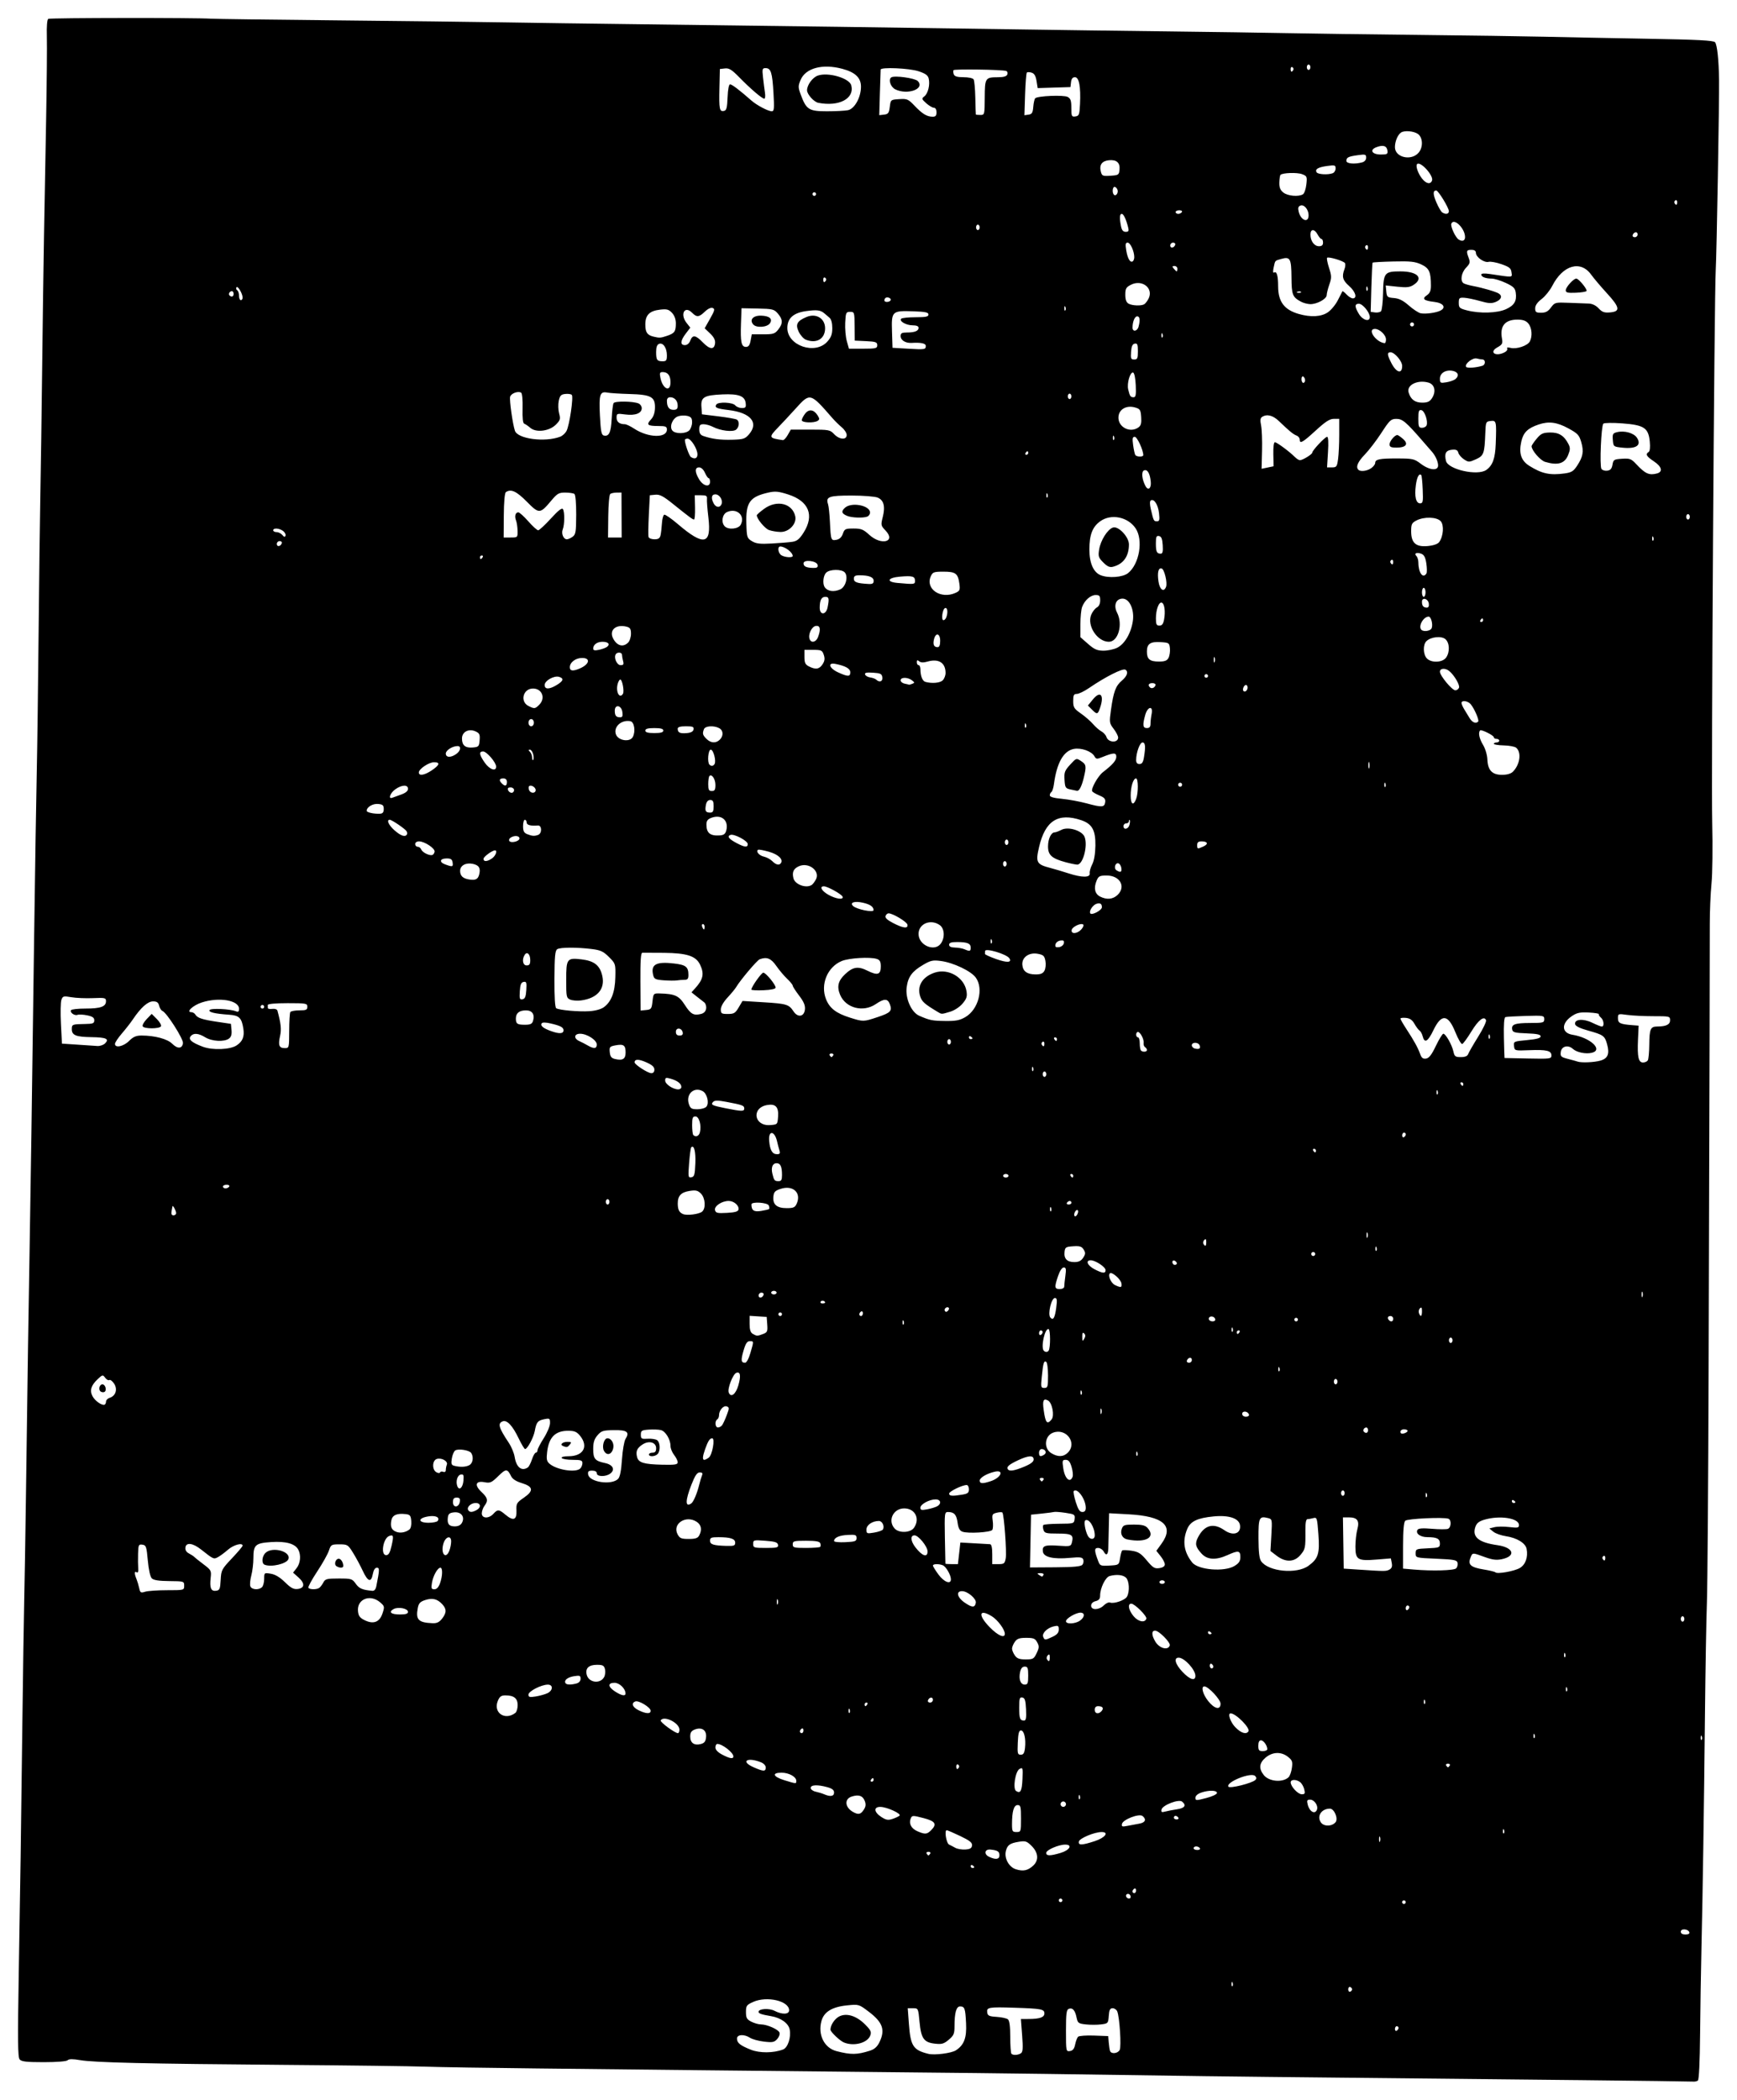 <?xml version="1.0" encoding="UTF-8" standalone="no"?>
<!-- Created with Inkscape (http://www.inkscape.org/) -->
<svg
    xmlns:inkscape="http://www.inkscape.org/namespaces/inkscape"
    xmlns:rdf="http://www.w3.org/1999/02/22-rdf-syntax-ns#"
    xmlns="http://www.w3.org/2000/svg"
    xmlns:xlink="http://www.w3.org/1999/xlink"
    xmlns:ns1="http://sozi.baierouge.fr"
    xmlns:cc="http://creativecommons.org/ns#"
    xmlns:dc="http://purl.org/dc/elements/1.1/"
    xmlns:sodipodi="http://sodipodi.sourceforge.net/DTD/sodipodi-0.dtd"
    id="svg3434"
    sodipodi:docname="moskitos-swarm.svg"
    viewBox="0 0 966.23 1167.8"
    version="1.1"
    inkscape:version="0.48.4 r9939"
  >
  <sodipodi:namedview
      id="base"
      bordercolor="#666666"
      inkscape:pageshadow="2"
      inkscape:window-y="0"
      fit-margin-left="10"
      pagecolor="#ffffff"
      fit-margin-top="10"
      inkscape:window-maximized="1"
      inkscape:zoom="0.35"
      inkscape:window-x="0"
      inkscape:window-height="715"
      showgrid="false"
      borderopacity="1.0"
      inkscape:current-layer="layer1"
      inkscape:cx="1110.4691"
      inkscape:cy="646.43685"
      fit-margin-right="10"
      fit-margin-bottom="10"
      inkscape:window-width="1366"
      inkscape:pageopacity="0.0"
      inkscape:document-units="px"
  />
  <g
      id="layer1"
      inkscape:label="Layer 1"
      inkscape:groupmode="layer"
      transform="translate(1240.4 446.62)"
    >
    <path
        id="path5074"
        style="fill:#000000"
        inkscape:connector-curvature="0"
        d="m-363.94 710.28c-35.2-0.379-93.7-0.983-130-1.342-60.505-0.599-86.963-0.935-165.5-2.102-15.125-0.225-54.05-0.658-86.5-0.962s-78.575-0.778-102.5-1.053c-23.925-0.275-65.775-0.73-93-1.011s-55.35-0.728-62.5-0.993-42.25-0.713-78-0.997c-77.437-0.615-105.96-1.274-113.88-2.631-4.106-0.703-6.205-0.684-6.95 0.061-0.64 0.64-5.944 1.068-13.246 1.068-9.76 0-12.432-0.307-13.459-1.544-1.026-1.236-1.128-10.562-0.509-46.75 0.946-55.399 1.199-72.906 2.017-139.71 0.353-28.875 0.823-59.925 1.042-69s0.647-34.95 0.95-57.5c0.897-66.884 1.527-109.33 2.047-138 0.269-14.85 0.72-43.65 1.001-64 0.281-20.35 0.951-68.725 1.487-107.5s1.205-80.85 1.487-93.5 0.739-47.075 1.017-76.5c0.278-29.425 0.722-64.525 0.986-78s0.717-45.2 1.005-70.5 0.747-58.15 1.019-73 0.801-43.875 1.175-64.5 0.561-41.613 0.415-46.641c-0.162-5.601 0.142-9.392 0.787-9.791 0.985-0.608 81.882-0.695 90.611-0.097 2.2 0.151 33.25 0.559 69 0.908s77.825 0.854 93.5 1.123c15.675 0.269 48.525 0.725 73 1.014 55.734 0.656 173.88 2.261 217.5 2.955 18.15 0.289 53.25 0.759 78 1.046s55.35 0.73 68 0.984 45.275 0.699 72.5 0.987c27.225 0.288 58.725 0.739 70 1.003 11.275 0.264 37.031 0.769 57.235 1.123 28.444 0.499 36.98 0.94 37.822 1.955 1.177 1.419 2.073 9.807 2.234 20.931 0.16 11.033-1.344 97.175-1.842 105.5-0.835 13.965-2.559 283.33-1.968 307.5 0.325 13.299 0.149 28.459-0.395 34-0.54 5.5-0.971 15.625-0.958 22.5 0.025 13.556-0.142 76.867-0.66 249.5-0.183 61.05-0.608 118.65-0.944 128-0.336 9.35-0.812 36.575-1.059 60.5-0.562 54.621-1.251 100.7-1.959 131-0.302 12.925-0.648 34.75-0.77 48.5-0.136 15.385-0.609 25.283-1.23 25.735-0.554 0.404-1.683 0.663-2.508 0.575-0.825-0.088-30.3-0.47-65.5-0.848zm-392.51-16.354c2.441-0.777 4.006-2.163 5.202-4.609 3.394-6.941 1.92-11.162-5.978-17.126-5.458-4.121-5.467-4.123-12.089-3.449-8.244 0.839-12.755 3.611-14.143 8.691-2.095 7.665 1.575 15.002 8.382 16.755 8.095 2.085 11.392 2.039 18.625-0.262zm-14.491-4.55c-2.253-0.919-7.5-5.906-7.5-7.129 0-2.535 2.298-6.032 4.823-7.337 4.069-2.104 9.588-0.416 14.413 4.409 3.167 3.167 3.641 4.164 2.918 6.14-1.527 4.178-9.071 6.194-14.654 3.917zm62.278 4.353c4.574-2.997 6.046-6.923 5.645-15.054-0.413-8.364-0.769-9.356-3.357-9.356-2.083 0-3.066 3.538-3.066 11.036 0 4.158-0.42 5.14-3.204 7.482-2.737 2.303-3.86 2.622-7.71 2.188-6.135-0.692-7.68-2.891-8.55-12.167-0.703-7.503-0.72-7.539-3.627-7.539h-2.921l0.645 8.75c0.906 12.295 2.368 14.532 10.867 16.632 3.408 0.842 12.842-0.376 15.278-1.972zm36.123 1.673c1.12-0.709 1.263-2.714 0.714-9.985l-0.687-9.098 4.286-0.014c6.19-0.02 8.786-0.931 8.786-3.084 0-2.375-1.643-2.691-16.5-3.173-14.472-0.47-15.716-0.258-15.308 2.605 0.262 1.837 1.062 2.213 5.283 2.479 2.736 0.173 5.548 0.79 6.25 1.372 0.855 0.71 1.275 3.928 1.275 9.769 0 4.791 0.3 9.011 0.667 9.377 0.931 0.931 3.567 0.805 5.234-0.251zm-132.28-2.13c2.673-1.016 4.564-6.757 3.681-11.173-0.685-3.423-4.931-6.458-10.306-7.364-5.342-0.901-7-1.47-7-2.404 0-1.763 5.849-2.142 8.877-0.576 4.242 2.194 8.123 2.059 8.123-0.282 0-5.23-12.365-8.098-20.024-4.644-3.628 1.636-3.976 2.127-3.976 5.615 0 3.221 0.464 4.062 2.95 5.348 1.623 0.839 4.043 1.526 5.378 1.526 3.393 0 9.644 2.763 10.337 4.569 0.318 0.828-0.264 2.437-1.294 3.576-1.622 1.794-2.601 1.984-7.351 1.427-3.014-0.354-6.486-1.302-7.715-2.107-3.273-2.145-7.305-1.917-7.305 0.413 0 2.411 1.744 3.816 7.693 6.195 4.895 1.958 12.604 1.906 17.932-0.12zm187.26 0.269c0.999-1.867-0.046-18.306-1.366-21.471-0.401-0.963-1.556-1.75-2.565-1.75-1.444 0-1.901 0.905-2.143 4.25-0.3 4.143-0.408 4.263-4.308 4.75-2.2 0.275-6.008 0.275-8.462 0-4.115-0.461-4.515-0.76-5.143-3.843-0.826-4.053-2.236-5.624-4.329-4.822-1.298 0.498-1.567 2.592-1.567 12.202 0 11.403 0.038 11.595 2.213 11.281 1.604-0.232 2.4-1.24 2.893-3.662 0.374-1.839 1.108-3.771 1.632-4.295 0.524-0.524 4.51-0.82 8.857-0.657l7.905 0.295 0.289 3.5c0.159 1.925 0.482 4.062 0.719 4.75 0.642 1.867 4.284 1.508 5.375-0.529zm155.12-12.28c0-0.518-0.45-0.941-1-0.941s-1 0.702-1 1.559c0 0.858 0.45 1.281 1 0.941s1-1.042 1-1.559zm-25.85-21.441c0-0.522-0.484-1.111-1.075-1.308-0.591-0.197-1.075 0.392-1.075 1.308s0.484 1.505 1.075 1.308c0.591-0.197 1.075-0.786 1.075-1.308zm-66.467-3.688c-0.319-0.798-0.556-0.561-0.604 0.604-0.043 1.054 0.193 1.645 0.525 1.312s0.368-1.195 0.079-1.917zm254.07-28.062c-0.633-1.923-4.755-2.2-4.755-0.32 0 1.021 0.903 1.57 2.583 1.57 1.62 0 2.43-0.466 2.172-1.25zm-157.76-16.75c0-0.55-0.45-1-1-1s-1 0.45-1 1 0.45 1 1 1 1-0.45 1-1zm-191-1c0-0.55-0.45-1-1-1s-1 0.45-1 1 0.45 1 1 1 1-0.45 1-1zm38-1.833c0-1.302-1.189-2.168-2.156-1.57-1.034 0.639-0.142 2.404 1.215 2.404 0.518 0 0.941-0.375 0.941-0.833zm3-3.726c0-0.858-0.45-1.281-1-0.941s-1 1.042-1 1.559c0 0.518 0.45 0.941 1 0.941s1-0.702 1-1.559zm-57.25-13.73c3.237-2.963 2.93-7.185-0.794-10.908-2.734-2.734-3.467-2.976-7.2-2.379-4.913 0.786-6.345 1.806-7.175 5.109-1.01 4.024 1.674 8.95 5.542 10.173 4.062 1.285 6.623 0.754 9.627-1.995zm-32.75 0.848c0-0.242-0.45-0.719-1-1.059s-1-0.141-1 0.441c0 0.582 0.45 1.059 1 1.059s1-0.198 1-0.441zm14-6.59c0-2.151-0.978-2.783-4.959-3.207-3.271-0.348-3.87 2.536-0.831 4 3.671 1.768 5.79 1.478 5.79-0.793zm-38.5-0.969c0.34-0.55-0.11-1-1-1s-1.34 0.45-1 1c0.34 0.55 0.79 1 1 1s0.66-0.45 1-1zm72.5-0.374c5.116-1.528 6.853-4.626 2.594-4.626-3.722 0-10.594 2.989-10.594 4.609 0 1.737 2.225 1.742 8 0.017zm-49.245-4.126c0.201-1.575-1.184-2.69-6.519-5.25-3.726-1.788-7.13-3.25-7.565-3.25-1.423 0-0.212 7.278 1.33 7.991 0.825 0.382 2.4 1.2 3.5 1.819 1.1 0.619 3.575 1.027 5.5 0.908 2.66-0.165 3.561-0.698 3.755-2.217zm126.74 1.5c-0.34-0.55-1.266-1-2.059-1-0.793 0-1.441 0.45-1.441 1s0.927 1 2.059 1c1.133 0 1.781-0.45 1.441-1zm-58.5-3.926c5.819-1.898 8.217-5.078 3.823-5.07-4.011 0.01-12.292 3.473-12.642 5.292-0.418 2.168 1.649 2.116 8.818-0.222zm158.66-2.324c-0.277-0.688-0.504-0.125-0.504 1.25s0.227 1.938 0.504 1.25 0.277-1.812 0-2.5zm-249.66-3.75c3.412-3.412 2.382-5.046-4.264-6.767-6.09-1.577-6.397-1.559-7.151 0.407-1.05 2.736 0.433 5.46 3.761 6.908 4.272 1.859 5.322 1.783 7.655-0.549zm318.68-0.188c-0.319-0.798-0.556-0.561-0.604 0.604-0.043 1.054 0.193 1.645 0.525 1.312s0.368-1.195 0.079-1.917zm-268.68-6.312c0-6.667-0.208-7.5-1.875-7.5-2.113 0-3.125 3.442-3.125 10.625 0 4 0.214 4.375 2.5 4.375 2.444 0 2.5-0.167 2.5-7.5zm65.75 2.843c3.424-0.592 4.184-2.323 1.864-4.249-1.873-1.554-10.971 1.949-11.462 4.414-0.296 1.486 0.154 1.646 3 1.072 1.841-0.371 4.81-0.928 6.598-1.237zm109.22-0.803c1.618-1.949-0.704-7.54-3.13-7.54-4.676 0-7.41 4.098-5.071 7.6 1.614 2.417 6.174 2.383 8.201-0.06zm-242.54-3.648c1.192-1.081-7.048-4.841-10.672-4.87-3.855-0.031-3.584 2.918 0.513 5.584 2.651 1.724 3.78 1.926 6.237 1.113 1.65-0.546 3.415-1.368 3.922-1.827zm155.08 1.108c-0.34-0.55-1.042-1-1.559-1-0.518 0-0.941 0.45-0.941 1s0.702 1 1.559 1c0.857 0 1.281-0.45 0.941-1zm-175-4.365c1.157-1.766 1.304-3.011 0.58-4.916-1.121-2.95-3.439-3.718-7.333-2.432-4.129 1.363-3.722 5.982 0.75 8.518 2.991 1.696 4.292 1.443 6.003-1.17zm174.25-0.284c4.338-0.635 5.373-2.174 2.864-4.256-1.881-1.561-10.971 1.95-11.465 4.429-0.282 1.418 0.109 1.634 2 1.106 1.293-0.361 4.263-0.937 6.601-1.279zm77.858 0.228c0.841-2.191-1.438-5.578-3.752-5.578-1.76 0-1.97 0.413-1.385 2.74 0.992 3.953 4.06 5.647 5.138 2.838zm-139.61-3.078c0-0.825-0.675-1.5-1.5-1.5s-1.5 0.675-1.5 1.5 0.675 1.5 1.5 1.5 1.5-0.675 1.5-1.5zm84-6.229c0-1.572-4.582-1.662-8.851-0.174-1.902 0.663-3.149 1.786-3.149 2.835 0 1.63 0.37 1.641 6 0.174 3.368-0.877 6-2.121 6-2.835zm-76.317 1.541c-0.319-0.798-0.556-0.561-0.604 0.604-0.043 1.054 0.193 1.645 0.525 1.312s0.368-1.195 0.079-1.917zm-136.68-1.766c0-1.405-1.052-2.245-3.75-2.994-5.452-1.514-9.25-1.338-9.25 0.428 0 0.815 1.238 1.747 2.75 2.071s3.65 0.978 4.75 1.451c3.462 1.49 5.5 1.136 5.5-0.957zm261.55-1.797c-0.365-1.512-1.399-3.312-2.3-4-2.174-1.661-5.254-1.593-5.254 0.115 0 2.309 4.03 6.635 6.181 6.635 1.715 0 1.931-0.433 1.373-2.75zm-156.76-5.64c0.28-6.348 0.189-6.673-1.606-5.712-2.363 1.264-3.889 11.041-1.919 12.291 2.429 1.541 3.232 0.042 3.524-6.579zm129.58 0.409c0.692-0.692 0.638-1.4-0.168-2.206-2.249-2.249-16.414 3.436-14.853 5.961 0.733 1.186 13.195-1.929 15.021-3.755zm-255.38 0.538c0-2.284-4.101-4.557-8.223-4.557-5.529 0-4.737 2.23 1.472 4.146 6.808 2.102 6.75 2.098 6.75 0.41zm43-0.557c0-0.55-0.198-1-0.441-1s-0.719 0.45-1.059 1c-0.34 0.55-0.141 1 0.441 1s1.059-0.45 1.059-1zm230.83-1.47c0.73-0.69 1.567-3.045 1.86-5.233 0.465-3.47 0.183-4.254-2.212-6.138-3.762-2.959-8.569-2.793-12.399 0.43-3.595 3.025-3.924 6.064-1.053 9.715 2.879 3.66 10.514 4.338 13.803 1.227zm-290.83-5.409c0-1.123-1.107-2.311-2.75-2.952-7.651-2.987-11.371-0.469-4.085 2.765 5.555 2.466 6.835 2.501 6.835 0.187zm107.46-0.052c0.316-0.512 0.118-1.214-0.441-1.559-0.559-0.345-1.016 0.073-1.016 0.931 0 1.756 0.6 2.015 1.457 0.628zm273.04-1.069c0.34-0.55-0.11-1-1-1s-1.34 0.45-1 1c0.34 0.55 0.79 1 1 1s0.66-0.45 1-1zm-398.5-5.042c0-2.167-6.152-6.958-8.934-6.958-0.586 0-1.066 0.889-1.066 1.976 0 1.265 1.35 2.689 3.75 3.956 4.223 2.229 6.25 2.562 6.25 1.026zm162.22-4.69c0.595-5.099-0.484-9.768-2.258-9.768-1.105 0-1.531 1.636-1.755 6.75-0.268 6.111-0.112 6.75 1.641 6.75 1.491 0 2.036-0.858 2.372-3.732zm134.78 0.666c0-2.034-2.078-4.934-3.535-4.934-0.961 0-1.465 1.032-1.465 3 0 2.533 0.389 3 2.5 3 1.375 0 2.5-0.48 2.5-1.066zm-312.19-6.684c0.385-3.895-2.338-5.76-6.243-4.275-1.96 0.745-2.566 1.677-2.566 3.95 0 3.529 2.244 5.101 5.9 4.132 1.992-0.528 2.672-1.418 2.909-3.807zm553.87-0.438c-0.319-0.798-0.556-0.561-0.604 0.604-0.043 1.054 0.193 1.645 0.525 1.312 0.332-0.332 0.368-1.195 0.079-1.917zm-93-1c-0.319-0.798-0.556-0.561-0.604 0.604-0.043 1.054 0.193 1.645 0.525 1.312 0.332-0.332 0.368-1.195 0.079-1.917zm-475.68-2.74c0-3.783-8.651-8.064-10.442-5.167-0.536 0.868 7.901 7.095 9.613 7.095 0.456 0 0.829-0.867 0.829-1.927zm69 0.368c0-0.857-0.45-1.281-1-0.941s-1 1.042-1 1.559c0 0.518 0.45 0.941 1 0.941s1-0.702 1-1.559zm247.51 0.547c1.119-1.81-6.997-9.988-9.912-9.988-1.796 0-0.156 4.859 2.6 7.702 3.186 3.287 6.124 4.206 7.311 2.286zm-123.71-12.228c-0.239-5.006-0.644-6.306-2.048-6.573-1.507-0.287-1.75 0.488-1.75 5.573 0 6.152 0.408 7.24 2.714 7.24 1.059 0 1.312-1.455 1.083-6.24zm-284.05 1.962c0.688-0.532 1.25-2.471 1.25-4.31 0-3.775-2.062-5.413-6.813-5.413-2.338 0-3.204 0.627-4.206 3.045-2.729 6.588 3.968 11.166 9.769 6.677zm75.25-1.141c0-1.874-6.642-5.933-8.525-5.21-2.467 0.947-1.656 3.175 1.775 4.883 4.087 2.034 6.75 2.163 6.75 0.327zm110.68-0.769c-0.319-0.798-0.556-0.561-0.604 0.604-0.043 1.054 0.193 1.645 0.525 1.312 0.332-0.332 0.368-1.195 0.079-1.917zm140.19 0.845c1.321-1.592 0.505-2.658-2.036-2.658-1.167 0-1.833 0.727-1.833 2 0 2.28 2.211 2.656 3.869 0.658zm66.131-4.042c0-2.334-6.817-9.616-9.003-9.616-2.022 0-0.908 4.324 2.087 8.106 3.549 4.481 6.916 5.216 6.916 1.51zm-196.5 0.384c0.34-0.55 0.141-1-0.441-1s-1.059 0.45-1.059 1 0.198 1 0.441 1 0.719-0.45 1.059-1zm310.18-2.188c-0.319-0.798-0.556-0.561-0.604 0.604-0.043 1.054 0.193 1.645 0.525 1.312 0.332-0.332 0.368-1.195 0.079-1.917zm-273.68-0.396c0-1.766-2.153-1.458-2.771 0.396-0.218 0.653 0.317 1.188 1.188 1.188 0.871 0 1.583-0.713 1.583-1.583zm-214.53-3.584c3.23-1.472 3.428-4.842 0.283-4.811-3.661 0.036-10.75 3.7-10.75 5.557 0 1.394 0.669 1.57 3.967 1.042 2.182-0.349 5.107-1.154 6.5-1.788zm43.533 0.132c0-2.695-3.353-5.965-6.115-5.965-3.893 0-3.724 2.266 0.365 4.885 3.558 2.278 5.75 2.69 5.75 1.08zm523.68-3.152c-0.319-0.798-0.556-0.561-0.604 0.604-0.043 1.054 0.193 1.645 0.525 1.312 0.332-0.332 0.368-1.195 0.079-1.917zm-550.93-2.443c1.389-0.372 2.25-1.374 2.25-2.617 0-1.761-0.461-1.939-3.669-1.419-3.602 0.585-5.68 2.293-4.706 3.869 0.582 0.942 2.991 1.007 6.125 0.167zm251.25-4.37c0-4.264-0.283-5-1.921-5-1.318 0-2.126 0.935-2.575 2.978-0.883 4.019 0.213 7.022 2.562 7.022 1.653 0 1.933-0.725 1.933-5zm-235.88 0.782c0.579-1.083 0.782-3.051 0.449-4.375-0.508-2.022-1.221-2.407-4.463-2.407-4.59 0-6.586 1.942-5.685 5.53 1.117 4.45 7.543 5.279 9.698 1.252zm328.88-0.647c0-3.42-6.066-10.045-9.25-10.103-2.969-0.054-1.997 3.624 2.095 7.926 4.11 4.321 7.155 5.247 7.155 2.177zm10-5.076c0-0.518-0.45-1.219-1-1.559-0.55-0.34-1 0.084-1 0.941 0 0.857 0.45 1.559 1 1.559s1-0.423 1-0.941zm-91-5.259c0-1.615-0.296-1.904-1.113-1.087-0.612 0.612-0.811 1.602-0.441 2.2 1.034 1.674 1.554 1.302 1.554-1.113zm-7.306-2.284c1.427-2.992 1.471-3.839 0.315-6-1.15-2.149-2.044-2.516-6.121-2.516-3.8 0-5.092 0.454-6.331 2.223-0.856 1.222-1.557 2.922-1.557 3.777 0 0.855 0.701 2.555 1.557 3.777 1.213 1.732 2.542 2.223 6.016 2.223 4.108 0 4.59-0.275 6.121-3.484zm293.99 0.296c-0.319-0.798-0.556-0.561-0.604 0.604-0.043 1.054 0.193 1.645 0.525 1.312 0.332-0.332 0.368-1.195 0.079-1.917zm-219.93-4.575c0.535-1.607-6.029-8.238-8.155-8.238-2.074 0-2.036 2.453 0.094 6.06 2.245 3.8 7.085 5.108 8.06 2.178zm-65.156-4.851c2.478-1.176 3.401-2.267 3.401-4.019 0-2.112-0.335-2.327-2.75-1.765-3.654 0.851-6.683 3.826-5.92 5.814 0.754 1.966 1.066 1.964 5.269-0.031zm-26.603-1.636c-0.007-2.398-4.002-7.783-7.237-9.755-7.236-4.412-7.861-0.697-1.047 6.221 4.509 4.578 8.292 6.192 8.284 3.534zm115-0.191c0-0.243-0.45-0.719-1-1.059-0.55-0.34-1-0.141-1 0.441s0.45 1.059 1 1.059 1-0.198 1-0.441zm-461.19-11.125c1.249-3.759 1.192-4.033-1.306-6.184-5.532-4.763-12.965-1.804-12.322 4.907 0.252 2.631 1.024 3.695 3.623 4.993 4.929 2.462 8.377 1.181 10.005-3.716zm33.12 2.932c2.591-3.294 2.619-5.402 0.106-8.098-2.742-2.943-5.493-3.6-9.517-2.272-2.783 0.919-3.573 1.787-4.079 4.485-1.212 6.459 0.348 8.046 8.24 8.384 2.34 0.1 3.724-0.558 5.25-2.499zm354.85 1.078c2.73-1.912 2.903-4.443 0.304-4.443-2.612 0-8.067 3.209-8.075 4.75-0.009 1.763 5.104 1.562 7.771-0.307zm36.945-1.096c0.463-1.407-6.5-8.348-8.376-8.348-2.203 0-1.535 3.623 1.286 6.975 2.622 3.116 6.283 3.825 7.09 1.372zm299.28 0.152c0-0.825-0.45-1.5-1-1.5s-1 0.675-1 1.5 0.45 1.5 1 1.5 1-0.675 1-1.5zm-710-3.921c0-1.912-5.37-2.987-7.969-1.596-3.095 1.657-1.505 3.016 3.528 3.016 3.171 0 4.441-0.406 4.441-1.421zm557-2.639c0-0.518-0.45-0.941-1-0.941s-1 0.702-1 1.559c0 0.857 0.45 1.281 1 0.941s1-1.042 1-1.559zm-169.92-1.018c1.143-1.143 2.684-1.845 3.425-1.56 2.231 0.856 8.403-1.318 9.486-3.341 1.526-2.852 1.214-8.677-0.56-10.451-1.612-1.612-5.248-1.995-9.109-0.959-2.358 0.633-5.319 6.693-5.319 10.889 0 1.791-0.681 2.632-2.5 3.088-1.564 0.393-2.5 1.335-2.5 2.519 0 2.62 4.386 2.505 7.077-0.186zm-71.228-1.389c0.433-2.234-4.495-6.448-7.599-6.498-3.63-0.058-2.803 3.516 1.488 6.432 4.101 2.787 5.58 2.803 6.111 0.066zm-110.19-1.784c-0.277-0.688-0.504-0.125-0.504 1.25s0.227 1.938 0.504 1.25 0.277-1.812 0-2.5zm-339.66-5.25c9.467 0 9.5-0.009 9.5-2.5 0-2.46-0.133-2.501-8.284-2.569-5.823-0.049-8.714-0.499-9.732-1.518-0.881-0.881-1.749-4.769-2.216-9.931-0.703-7.762-0.959-8.509-3.018-8.802-2.076-0.295-2.262 0.091-2.401 5-0.083 2.926-0.048 6.605 0.078 8.177 0.147 1.832-0.158 2.618-0.849 2.191-1.325-0.819-1.383 0.607-0.148 3.655 0.512 1.263 1.206 3.578 1.544 5.144 0.553 2.569 0.877 2.765 3.319 2 1.489-0.466 6.981-0.847 12.206-0.847zm29.799-5.712c0.285-5.451 0.57-5.998 6.248-12 3.272-3.459 5.95-6.626 5.951-7.038 0-1.851-5.041-0.476-8.113 2.211-1.862 1.629-4.38 3.495-5.596 4.148-2.376 1.276-2.467 1.235-9.427-4.267-4.524-3.576-8.258-4.076-8.673-1.16-0.208 1.461 0.454 2.585 2 3.4 1.271 0.67 2.536 1.49 2.811 1.824 0.275 0.334 2.571 2.167 5.102 4.074 4.418 3.329 4.583 3.636 4.125 7.697-0.628 5.572 0.205 7.542 3.018 7.143 1.996-0.283 2.289-0.974 2.553-6.032zm86.588 3.462c1.831-9.232 1.857-10.25 0.27-10.25-0.998 0-1.804 1.27-2.223 3.5-0.924 4.926-2.749 4.355-5.588-1.75-1.343-2.888-3.767-7.388-5.386-10-2.833-4.571-3.121-4.75-7.624-4.75-4.465 0-4.733 0.161-5.839 3.512-0.637 1.932-3.582 7.174-6.544 11.65-2.962 4.476-5.148 8.52-4.859 8.988 0.642 1.038 4.498 1.093 6.008 0.085 0.605-0.404 1.633-1.747 2.285-2.985 1.066-2.024 1.929-2.25 8.582-2.25 7.041 0 7.497 0.141 9.487 2.936 1.892 2.657 3.684 3.418 9.216 3.914 1.08 0.097 1.863-0.822 2.216-2.6zm-22.17-11.095c-1.533-0.973-0.549-4.155 1.284-4.155 1.22 0 2.5 2.09 2.5 4.082 0 1.131-2.055 1.17-3.784 0.073zm-41.416 11.645c0.66-0.66 1.2-2.744 1.2-4.631 0-3.394 0.04-3.424 3.677-2.834 2.461 0.399 5.064 1.958 7.869 4.71 3.291 3.23 4.808 4.043 7.064 3.784 3.961-0.454 4.163-3.125 0.485-6.402l-3.028-2.698 1.966-2.5c2.148-2.731 2.557-7.257 0.93-10.297-1.772-3.311-6.882-4.739-15.045-4.203-8.846 0.58-9.919 1.548-9.919 8.947 0 2.912-0.525 7.257-1.166 9.655s-0.88 5.104-0.531 6.014c0.738 1.922 4.749 2.202 6.498 0.454zm1.45-12.462c-1.861-0.751-1.511-4.792 0.579-6.683 3.935-3.561 14.252-0.634 12.633 3.584-0.997 2.597-9.508 4.593-13.212 3.099zm97.549 10.341c1.45-4.008 1.57-8.679 0.224-8.679-1.559 0-4.063 4.473-4.7 8.394-0.503 3.098-0.313 3.606 1.345 3.606 1.278 0 2.336-1.122 3.131-3.321zm403.2-0.679c0-0.55-0.675-1-1.5-1s-1.5 0.45-1.5 1 0.675 1 1.5 1 1.5-0.45 1.5-1zm-119-1.55c0-2.406-2.747-7.139-4.545-7.829-2.286-0.877-5.455-0.771-5.455 0.182 0 0.442 1.389 2.692 3.087 5 3.081 4.19 6.913 5.657 6.913 2.647zm51.5-2.45c0.345-0.558-0.403-0.993-1.691-0.985-1.858 0.012-2.016 0.205-0.809 0.985 1.861 1.202 1.757 1.202 2.5 0zm264.97-3.848c3.156-1.835 4.659-6.046 3.786-10.61-0.617-3.23-5.411-6.168-11.539-7.073-2.632-0.389-5.782-1.515-7-2.503l-2.214-1.797 2.829-0.713c1.556-0.392 5.269-0.426 8.25-0.076 4.749 0.558 5.42 0.419 5.413-1.122-0.017-3.885-10.827-5.513-19.412-2.922-2.906 0.877-4.165 1.917-4.866 4.022-1.856 5.568 1.856 8.618 12.286 10.097 9.092 1.289 10.577 6.105 2.407 7.809-2.979 0.621-5.238 0.33-9.51-1.225-7.001-2.549-6.745-2.569-7.963 0.634-1.405 3.694 0.323 5.148 7.509 6.318 3.206 0.522 6.106 1.229 6.443 1.571 1.055 1.069 10.471-0.602 13.58-2.409zm-117.52-1.257c5.425-3.994 6.267-6.691 5.471-17.533-0.664-9.045-0.804-9.492-2.806-8.955-1.159 0.311-2.639 0.572-3.288 0.579-0.786 0.009-1.164 2.103-1.13 6.264 0.08 9.836-0.038 10.418-2.777 13.673-3.396 4.036-8.259 4.193-13.197 0.427l-3.474-2.65 0.505-8.862c0.495-8.679 0.456-8.874-1.868-9.458-4.899-1.23-5.342-0.288-5.294 11.253 0.031 7.617 0.458 11.301 1.476 12.755 4.074 5.816 19.852 7.315 26.383 2.506zm44.991 2.141c1.277-0.684 1.656-1.73 1.3-3.593l-0.502-2.628-7.842 0.641c-10.663 0.871-11.891 0.123-11.884-7.24 0.003-3.143 0.483-7.433 1.066-9.533 1.329-4.787 0.008-6.682-4.662-6.682h-3.346l0.218 14.25 0.218 14.25 8.5 0.564c14.516 0.963 15.084 0.962 16.934-0.028zm37.11-0.679c0.629-0.629 0.984-1.979 0.789-3-0.314-1.644-1.668-1.913-11.844-2.356-11.455-0.499-11.489-0.507-11.489-3 0-2.391 0.296-2.513 6.75-2.796 6.332-0.277 6.75-0.441 6.75-2.643 0-2.715-1.654-3.561-6.959-3.561-3.968 0-6.736-2.065-5.484-4.091 0.511-0.826 2.916-0.994 8.046-0.56 4.025 0.34 8.011 0.353 8.858 0.028 1.843-0.707 2.063-4.973 0.29-5.617-2.732-0.994-22.853-0.056-24.029 1.12-0.809 0.809-1.205 5.359-1.211 13.911l-0.009 12.709 6 0.518c10.313 0.89 22.33 0.552 23.544-0.662zm-162.05-2.22c-0.003-0.9-1.066-2.963-2.363-4.584l-2.358-2.947 2.863-3.953c7.189-9.924 1.132-15.317-18.387-16.372l-10.75-0.581-0.188 8.4c-0.103 4.62-0.216 9.598-0.25 11.063-0.085 3.618-1.167 4.444-2.517 1.922-0.614-1.147-2.049-2.086-3.189-2.086-2.192 0-2.164 1.43 0.147 7.508 0.913 2.401 1.381 2.574 6.229 2.294 5.216-0.301 5.245-0.321 5.849-4.064 0.334-2.069 0.861-4.015 1.171-4.325 0.31-0.31 2.631-0.254 5.158 0.125 3.871 0.581 5.216 1.431 8.545 5.409 3.43 4.096 4.354 4.661 6.998 4.273 1.975-0.29 3.045-1.023 3.041-2.084zm-20.75-13.84c-2.886-0.556-4.25-3.163-3.162-6.044 0.748-1.982 1.55-2.25 6.727-2.25 4.424 0 6.287 0.452 7.532 1.829 4.753 5.253-0.748 8.458-11.097 6.465zm59.502 14.717c2.51-1.53 3.25-2.668 3.25-4.996 0-3.595-1.139-3.76-7.141-1.037-6.377 2.894-11.197 2.649-14.33-0.728-3.466-3.736-3.903-5.628-2.101-9.112 3.574-6.912 8.597-8.274 14.726-3.992 4.763 3.327 9.221 1.96 8.676-2.66-0.465-3.938-6.079-5.854-14.711-5.02-8.995 0.869-12.881 2.72-14.662 6.982-2.793 6.684-1.879 12.826 2.772 18.64 3.33 4.162 17.895 5.353 23.52 1.923zm-84.624-0.663c0.604-0.727 0.826-2.031 0.493-2.896-0.502-1.308-1.746-1.467-7.362-0.942-9.233 0.864-14.654-0.371-15.095-3.437-0.474-3.293 1.035-3.863 8.772-3.309 6.346 0.454 6.804 0.346 7.348-1.736 1.125-4.303-0.002-5.027-7.822-5.027-6.536 0-7.397-0.224-7.984-2.075-0.362-1.141-0.38-2.354-0.038-2.696 0.341-0.341 4.32-0.647 8.841-0.679 8.1-0.058 8.225-0.097 8.524-2.668 0.284-2.442-0.038-2.661-5-3.401-2.917-0.435-5.753-0.662-6.303-0.504-0.55 0.157-3.686 0.565-6.97 0.905l-5.97 0.619-0.293 14.673-0.293 14.673 14.027-0.088c10.323-0.065 14.316-0.437 15.124-1.411zm-68.546-6.358 0.68-6.01 7.62 0.427c4.191 0.235 8.182 0.464 8.87 0.51 0.838 0.056 1.25 1.895 1.25 5.584v5.5h3.455c3.11 0 3.513-0.324 4.043-3.25 0.615-3.393-0.937-24.522-1.869-25.455-0.295-0.295-1.738-0.234-3.207 0.135-2.44 0.612-2.627 1.002-2.159 4.493 0.282 2.102 0.18 4.36-0.226 5.018-0.868 1.405-13.532 2.17-16.644 1.006-1.533-0.574-2.262-1.94-2.674-5.012-0.596-4.444-1.886-5.894-5.266-5.919-1.981-0.015-2.04 0.456-1.806 14.235 0.133 7.838 0.268 14.362 0.298 14.5 0.031 0.138 1.608 0.25 3.506 0.25h3.45l0.68-6.01zm359.42 2.451c0-0.857-0.457-1.276-1.016-0.931-0.559 0.345-0.757 1.047-0.441 1.559 0.857 1.387 1.457 1.128 1.457-0.628zm-675.15-6.591c1.285-5.567 1.081-6.42-1.317-5.499-3.409 1.308-4.9 10.649-1.7 10.649 1.381 0 2.119-1.261 3.017-5.15zm32.18 2.585c0.536-1.411 0.975-3.694 0.975-5.073 0-3.652-3.194-2.667-4.343 1.339-1.601 5.583 1.4 8.911 3.368 3.734zm265.98 0.512c0-2.727-5.04-8.947-7.25-8.947-2.435-0-2.215 3.124 0.466 6.615 3.768 4.906 6.785 5.943 6.785 2.331zm-83.186-3.697c-0.266-1.398-1.688-1.851-7.074-2.25-6.473-0.48-6.741-0.41-6.74 1.75 0.001 2.121 0.406 2.25 7.074 2.25 6.197 0 7.032-0.217 6.741-1.75zm23.451 1.152c0.329-0.329 0.356-1.229 0.06-2-0.395-1.028-2.511-1.402-7.931-1.402-6.726 0-7.393 0.18-7.393 2 0 1.818 0.667 2 7.333 2 4.033 0 7.602-0.269 7.931-0.598zm-47.264-2.286c0-2.218-2.581-3.084-9.25-3.103-4.031-0.012-4.75 0.279-4.75 1.917 0 2.143 1.82 2.72 9.25 2.933 4.034 0.116 4.75-0.148 4.75-1.747zm67.5-2.617c0-1.763-0.581-1.969-4.907-1.742-4.767 0.251-7.593 1.521-7.593 3.412 0 0.509 2.812 0.791 6.25 0.628 5.484-0.261 6.25-0.543 6.25-2.298zm-87.535-1.434c1.694-3.165 1.189-5.919-1.394-7.611-6.006-3.935-13.733 1.137-10.613 6.967 1.189 2.221 2.045 2.579 6.176 2.579 3.718 0 5.029-0.435 5.831-1.934zm220.04-0.001c0-4.525-3.218-9.666-5.261-8.404-0.925 0.572-0.073 5.751 1.414 8.589 1.233 2.353 3.846 2.228 3.846-0.185zm-381.2-3.352c0.754-0.604 1.174-2.55 1-4.628-0.262-3.12-0.674-3.628-3.171-3.914-4.827-0.552-7.346 0.565-7.908 3.504-0.673 3.523 0.074 5.299 2.667 6.335 2.274 0.909 5.324 0.375 7.411-1.298zm263.33 0.054c1.101-1.735-0.296-4.767-2.197-4.767-3.667 0-6.93 2.236-6.93 4.748 0 2.3 0.222 2.39 4.25 1.717 2.337-0.391 4.532-1.155 4.877-1.699zm17.316-0.989c3.514-5.018 0.605-10.777-5.443-10.777-6.09 0-9.329 6.769-5.345 11.171 2.441 2.698 8.785 2.466 10.788-0.394zm-251.44-2.777c1.748-3.265-0.422-6.186-4.316-5.808-2.457 0.238-3.259 0.839-3.513 2.631-0.526 3.711 0.54 5.177 3.763 5.177 1.973 0 3.362-0.683 4.067-2zm-13.446-1.087c1.249-2.021-1.261-3.138-5.458-2.429-5.803 0.98-5.555 3.516 0.345 3.516 2.442 0 4.743-0.489 5.113-1.087zm43.757-5.694c-0.176-3.92 0.108-4.411 4.16-7.199 5.575-3.836 5.207-6.16-1.285-8.116-3.015-0.908-5.066-2.229-5.808-3.738-2.127-4.329-2.879-4.343-7.171-0.136-3.738 3.664-4.504 4.005-7.669 3.411-4.995-0.937-5.763 1.612-1.644 5.459 3.462 3.234 3.798 4.804 1.639 7.659-0.807 1.068-1.482 2.954-1.5 4.191-0.041 2.929 3.906 3.082 6.468 0.25 2.339-2.584 3.09-2.523 6.739 0.548 4.344 3.655 6.307 2.902 6.072-2.329zm-22.246-0.254c2.734-1.463 2.454-3.965-0.443-3.965-2.664 0-5.137 2.358-4.149 3.956 0.816 1.319 2.139 1.322 4.593 0.009zm338.93-1.311c0-4.722-4.712-11.275-6.687-9.3-0.33 0.33 0.181 3.086 1.136 6.123 1.308 4.159 2.208 5.523 3.644 5.523 1.334 0 1.907-0.705 1.907-2.346zm-82.768-0.778c2.684-1.437 2.193-3.876-0.781-3.876-3.507 0-8.45 2.713-8.45 4.637 0 1.289 0.697 1.455 3.732 0.886 2.052-0.385 4.527-1.126 5.5-1.647zm-265.41-2.636c0.243-1.701-0.178-2.24-1.75-2.24-1.557 0-2.07 0.638-2.07 2.573 0 3.282 3.345 2.99 3.82-0.334zm128.74 0.995c1.24-0.862 3.283-5.676 4.414-10.4 0.439-1.834 1.124-4.122 1.521-5.085 0.543-1.315 0.238-1.75-1.227-1.75-1.479 0-2.59 1.635-4.607 6.775-3.489 8.893-3.527 12.842-0.101 10.46zm458.44-0.676c0-0.243-0.45-0.719-1-1.059-0.55-0.34-1-0.141-1 0.441s0.45 1.059 1 1.059 1-0.198 1-0.441zm-49.317-4.747c-0.319-0.798-0.556-0.561-0.604 0.604-0.043 1.054 0.193 1.645 0.525 1.312 0.332-0.332 0.368-1.195 0.079-1.917zm-258.43 0.546c3.104-0.513 3.75-1.028 3.75-2.989 0-1.303-0.558-2.369-1.24-2.369-2.491 0-9.753 3.535-9.757 4.75-0.004 1.388 1.674 1.529 7.246 0.608zm212.75-0.858c0-0.825-0.45-1.5-1-1.5s-1 0.675-1 1.5 0.45 1.5 1 1.5 1-0.675 1-1.5zm-490.18-6.913c0.267-3.178 0.035-3.705-1.5-3.413-1.883 0.359-2.904 3.851-1.894 6.482 1.022 2.662 3.068 0.812 3.394-3.069zm86.008-0.981c1.062-1.062 1.745-4.461 2.175-10.827 0.345-5.103 1.232-10.232 1.972-11.396 2.446-3.851 0.888-5.029-6.49-4.911-6.036 0.097-6.965 0.39-9.101 2.874-1.794 2.086-2.379 3.952-2.379 7.588 0 5.5 0.989 6.68 6.573 7.84 4.435 0.921 5.797 3.752 2.845 5.91-2.512 1.837-7.418 1.715-7.418-0.184 0-0.944-0.952-1.5-2.57-1.5-2.053 0-2.505 0.427-2.25 2.125 0.643 4.276 13.005 6.118 16.643 2.481zm-7.859-15.672c-1.244-2.324 0.048-6.934 1.942-6.934 2.248 0 3.918 3.007 3.188 5.738-0.925 3.459-3.587 4.079-5.13 1.196zm215.14 16.938c5.883-1.952 7.732-6.587 2.088-5.236-4.404 1.055-8.189 3.314-8.189 4.889 0 1.767 1.552 1.856 6.101 0.346zm29.399-0.872c0.34-0.55-0.11-1-1-1s-1.34 0.45-1 1c0.34 0.55 0.79 1 1 1s0.66-0.45 1-1zm16.167-1.575c0.332-0.866 0.075-3.341-0.572-5.5-0.877-2.926-1.703-3.925-3.249-3.925-1.907 0-2.016 0.382-1.362 4.75 0.864 5.769 3.76 8.382 5.183 4.675zm-350.1-2.762c0.861 0.33 1.435-0.06 1.435-0.974 0-0.839 0.26-2.203 0.578-3.03 0.736-1.918-2.961-3.989-5.615-3.147-2.545 0.808-2.693 5.976-0.212 7.376 0.967 0.546 1.891 0.593 2.065 0.106 0.173-0.485 0.961-0.634 1.75-0.331zm76.235-1.863c0.66-0.66 1.2-2.01 1.2-3 0-1.513-0.868-1.8-5.441-1.8-2.993 0-5.719-0.45-6.059-1-0.376-0.608 1.082-1 3.719-1 8.219 0 11.299-5.341 6.523-11.309-1.785-2.23-3.093-2.821-6.344-2.866-7.41-0.102-11.054 3.469-12.038 11.799-0.469 3.972-0.231 5.177 1.282 6.496 4.005 3.49 14.681 5.158 17.158 2.68zm-9.556-12.464c-1.986-0.801-0.383-2.336 2.438-2.336 2.165 0 2.37 0.233 1.319 1.5-1.305 1.573-1.707 1.662-3.756 0.836zm256.49 11.48c3.623-1.502 5.269-2.751 5.269-4 0-2.469-2.863-2.326-8.723 0.434-5.024 2.366-6.468 3.632-5.652 4.952 0.821 1.328 3.566 0.91 9.106-1.386zm-276.13 0.419c0.608-0.404 1.655-2.422 2.328-4.485 0.672-2.062 1.638-3.75 2.145-3.75 0.507 0 0.922-0.583 0.922-1.296 0-0.713 1.563-3.751 3.474-6.75s3.486-6.747 3.5-8.329c0.024-2.704-0.164-2.837-3.175-2.235-3.678 0.736-4.394 1.619-5.307 6.545-0.683 3.688-4.099 10.065-5.39 10.065-0.404 0-2.024-2.699-3.601-5.997-3.348-7.004-6.474-10.334-8.846-9.424-2.928 1.124-2.258 3.471 3.434 12.028 1.424 2.141 2.865 5.621 3.202 7.732 0.928 5.819 3.866 8.188 7.314 5.896zm-32.539-1.27c1.986-1.063 2.535-4.469 1.088-6.75-1.017-1.603-7.209-2.587-8.939-1.42-0.707 0.477-1.546 2.475-1.865 4.441-0.476 2.933-0.246 3.659 1.285 4.053 3.325 0.855 6.454 0.735 8.431-0.324zm115.93-1.613c0-0.845-0.9-2.68-2-4.079s-2-3.629-2-4.957c0-3.654-2.751-8.215-5.348-8.867-1.272-0.319-4.301-0.438-6.732-0.264-3.964 0.283-4.42 0.574-4.42 2.816 0 2.281 0.342 2.479 3.911 2.261 2.151-0.131 4.514 0.261 5.25 0.872 1.664 1.381 1.749 6.056 0.139 7.666-1.453 1.453-4.8 1.593-4.8 0.2 0-0.55 0.9-1 2-1 1.463 0 2-0.667 2-2.481 0-3.307-4.002-4.403-7.561-2.071-3.081 2.019-3.85 3.777-3.049 6.97 0.792 3.156 3.785 4.063 14.143 4.287 7.027 0.152 8.467-0.078 8.467-1.353zm17.303-2.602c1.957-1.452 3.594-10.75 1.892-10.75-1.34 0-2.328 1.511-3.922 6-1.449 4.08-1.598 6-0.464 6 0.445 0 1.567-0.562 2.494-1.25zm186.58-1.653c1.613-1.022 0.651-3.096-1.437-3.096-0.793 0-1.441 0.9-1.441 2 0 2.171 0.738 2.452 2.878 1.097zm13.122-1.097c5.391-5.391-0.899-13.89-8.22-11.107-4.704 1.789-5.33 8.682-1.03 11.348 3.666 2.273 6.818 2.191 9.25-0.242zm38.683-0.188c-0.319-0.798-0.556-0.561-0.604 0.604-0.043 1.054 0.193 1.645 0.525 1.312 0.332-0.332 0.368-1.195 0.079-1.917zm150.32-11.929c0-0.486-0.9-0.883-2-0.883s-2 0.633-2 1.406c0 0.914 0.7 1.223 2 0.883 1.1-0.288 2-0.921 2-1.406zm-22-0.383c0-0.825-0.423-1.5-0.941-1.5-1.261 0-2.164 1.562-1.365 2.361 1.126 1.126 2.306 0.686 2.306-0.861zm-359.31-2.75c0.517-0.688 1.67-3.187 2.563-5.554 1.479-3.92 1.482-4.358 0.038-4.912-1.796-0.689-4.296 2.133-4.296 4.849 0 0.962-0.45 2.028-1 2.368-1.502 0.928-1.203 4.5 0.378 4.5 0.758 0 1.8-0.562 2.317-1.25zm183.28-3.215c1.721-2.074 0.352-9.291-2.001-10.55-2.518-1.347-3.14-0.003-2.409 5.205 1.028 7.323 1.895 8.375 4.409 5.345zm109.78-2.785c-0.63-1.892-3.751-2.161-3.751-0.323 0 0.928 0.855 1.573 2.083 1.573 1.222 0 1.911-0.517 1.667-1.25zm-82.088-3c-0.277-0.688-0.504-0.125-0.504 1.25s0.227 1.938 0.504 1.25 0.277-1.812 0-2.5zm-553.66-4.242c0-0.755 0.927-1.668 2.061-2.028 3.323-1.055 4.468-4.744 2.434-7.848-0.942-1.438-2.144-2.349-2.671-2.024-0.526 0.325-1.566-0.241-2.31-1.259-1.297-1.774-1.463-1.748-4.04 0.65-3.789 3.526-4.684 6.367-3.018 9.578 1.384 2.668 5.395 5.444 6.794 4.702 0.412-0.219 0.75-1.016 0.75-1.772zm-2.904-5.449c-1.511-0.934-0.815-4.059 0.904-4.059 1.464 0 2.466 2.934 1.374 4.026-0.501 0.501-1.498 0.516-2.279 0.034zm354.61-3.423c1.563-5.365 1.157-7.906-1.123-7.031-1.909 0.732-5.023 8.816-4.211 10.931 1.175 3.062 3.883 1.081 5.334-3.9zm190.97 3.176c-0.319-0.798-0.556-0.561-0.604 0.604-0.043 1.054 0.193 1.645 0.525 1.312 0.332-0.332 0.368-1.195 0.079-1.917zm-18.683-8.754c0-3.817-0.453-7.221-1.007-7.563-1.286-0.795-1.691 0.562-2.464 8.254-0.587 5.838-0.493 6.25 1.422 6.25 1.869 0 2.05-0.611 2.05-6.941zm161 3.441c0-0.825-0.45-1.5-1-1.5s-1 0.675-1 1.5 0.45 1.5 1 1.5 1-0.675 1-1.5zm-32.317-7.688c-0.319-0.798-0.556-0.561-0.604 0.604-0.043 1.054 0.193 1.645 0.525 1.312 0.332-0.332 0.368-1.195 0.079-1.917zm-294.25-8.216c1.958-6.735 1.965-6.596-0.354-6.596-1.457 0-2.294 1.261-3.445 5.185-1.592 5.43-1.417 6.815 0.858 6.815 0.797 0 2.027-2.259 2.941-5.404zm245.57 3.821c0-1.766-2.153-1.458-2.771 0.396-0.218 0.653 0.317 1.188 1.188 1.188 0.871 0 1.583-0.713 1.583-1.583zm-79.646-5.181c1.038-1.679 1.005-11.616-0.04-11.964-2.085-0.695-4.483 10.227-2.648 12.062 0.888 0.888 2.106 0.844 2.688-0.098zm224.65-5.736c0-0.825-0.45-1.5-1-1.5s-1 0.675-1 1.5 0.45 1.5 1 1.5 1-0.675 1-1.5zm-204.9-3.796c-0.805-0.805-1.095-0.305-1.073 1.846 0.027 2.586 0.163 2.722 1.104 1.104 0.769-1.323 0.761-2.159-0.03-2.95zm-178.61 0.299c2.343-0.891 2.59-1.451 2.315-5.25l-0.308-4.253-4.75-0.305-4.75-0.305v4.505c0 3.236 0.493 4.792 1.75 5.524 2.213 1.289 2.557 1.294 5.742 0.083zm155.51-1.062c0-0.518-0.45-0.941-1-0.941s-1 0.702-1 1.559c0 0.857 0.45 1.281 1 0.941s1-1.042 1-1.559zm109.5 0.059c0.34-0.55 0.141-1-0.441-1s-1.059 0.45-1.059 1 0.198 1 0.441 1 0.719-0.45 1.059-1zm-3.817-2.188c-0.319-0.798-0.556-0.561-0.604 0.604-0.043 1.054 0.193 1.645 0.525 1.312 0.332-0.332 0.368-1.195 0.079-1.917zm-183-4c-0.319-0.798-0.556-0.561-0.604 0.604-0.043 1.054 0.193 1.645 0.525 1.312 0.332-0.332 0.368-1.195 0.079-1.917zm173.32-0.753c0-1.35-1.823-2.287-3.016-1.549-0.559 0.345-0.757 1.047-0.441 1.559 0.751 1.215 3.457 1.207 3.457-0.01zm46-0.059c0-0.55-0.45-1-1-1s-1 0.45-1 1 0.45 1 1 1 1-0.45 1-1zm53-0.5c0-0.825-0.675-1.5-1.5-1.5-1.562 0-1.984 1.183-0.833 2.333 1.151 1.151 2.333 0.728 2.333-0.833zm-187.43-6.25c0.559-4.252 0.413-5.25-0.77-5.25-1.964 0-4.085 8.948-2.557 10.789 1.597 1.924 2.556 0.327 3.327-5.539zm-152.57 3.75c0-0.55-0.45-1-1-1s-1 0.45-1 1 0.45 1 1 1 1-0.45 1-1zm45-0.559c0-0.857-0.45-1.281-1-0.941s-1 1.042-1 1.559c0 0.518 0.45 0.941 1 0.941s1-0.702 1-1.559zm311-1.141c0-2.011-0.289-2.411-1.133-1.567-0.623 0.623-0.862 1.838-0.531 2.7 0.915 2.386 1.664 1.876 1.664-1.133zm-263.25-1.883c-0.953-0.953-2.864 0.591-2.153 1.74 0.422 0.683 0.981 0.666 1.7-0.052 0.589-0.589 0.793-1.348 0.454-1.687zm-68.75-2.857c0-1.056-1.919-1.499-2.49-0.575-0.345 0.559 0.073 1.016 0.931 1.016 0.857 0 1.559-0.198 1.559-0.441zm-34.229-4.372c0.218-0.653-0.317-1.188-1.188-1.188-0.871 0-1.583 0.713-1.583 1.583 0 1.766 2.153 1.458 2.771-0.396zm488.89-1.438c-0.277-0.688-0.504-0.125-0.504 1.25s0.227 1.938 0.504 1.25 0.277-1.812 0-2.5zm-481.66 0.25c0-0.55-0.675-1-1.5-1s-1.5 0.45-1.5 1 0.675 1 1.5 1 1.5-0.45 1.5-1zm160-3.36c0-0.748 0.286-3.448 0.636-6 0.519-3.788 0.353-4.64-0.906-4.64-0.942 0-2.162 1.819-3.136 4.678-2.153 6.319-2.029 7.322 0.906 7.322 1.442 0 2.5-0.576 2.5-1.36zm31.82-1.789c-0.341-2.291-5.356-6.647-6.423-5.58-1.234 1.234 0.588 5.418 2.832 6.499 3.349 1.614 3.945 1.462 3.591-0.919zm-8.82-7.365c0-1.733-5.633-5.476-8.25-5.482-3.057-0.007-1.888 2.876 2 4.928 4.555 2.405 6.25 2.555 6.25 0.553zm39.104-4.782c-1.284-1.284-2.585-0.291-1.635 1.246 0.368 0.596 1.127 0.8 1.687 0.454 0.683-0.422 0.666-0.981-0.052-1.7zm-51.566-2.121c1.333-2.035 1.376-2.752 0.273-4.538-1.074-1.739-2.121-2.07-5.811-1.833-4.107 0.263-4.528 0.533-4.822 3.099-0.434 3.785 1.38 5.689 5.422 5.689 2.444 0 3.784-0.656 4.938-2.417zm128.91-2.669c-0.322-0.521-1.012-0.684-1.533-0.362-0.521 0.322-0.684 1.012-0.362 1.533 0.322 0.521 1.012 0.684 1.533 0.362 0.521-0.322 0.684-1.012 0.362-1.533zm34.236-3.102c-0.319-0.798-0.556-0.561-0.604 0.604-0.043 1.054 0.193 1.645 0.525 1.312 0.332-0.332 0.368-1.195 0.079-1.917zm-94.683-3.013c0-1.615-0.296-1.904-1.113-1.087-0.612 0.612-0.811 1.602-0.441 2.2 1.034 1.674 1.554 1.302 1.554-1.113zm89.662-5.05c-0.277-0.688-0.504-0.125-0.504 1.25s0.227 1.938 0.504 1.25 0.277-1.812 0-2.5zm-161.12-12.546c-0.88-0.88-2.549 1.968-1.833 3.127 0.315 0.509 1.001 0.16 1.526-0.777s0.663-1.994 0.307-2.349zm-501.55 1.546c-0.015-1.261-1.877-4.678-2.044-3.75-0.049 0.275-0.278 1.512-0.509 2.75-0.283 1.516 0.068 2.25 1.074 2.25 0.822 0 1.487-0.562 1.478-1.25zm292.55-0.783c2.197-1.823 1.825-7.604-0.649-10.078-1.738-1.738-2.84-1.997-6.25-1.467-4.789 0.744-6.646 2.712-6.625 7.018 0.017 3.443 0.794 4.973 2.985 5.88 2.191 0.908 8.844 0.053 10.539-1.354zm20.261-1.193c0.431-2.199-2.518-4.775-5.467-4.775-3.844 0-8.167 2.92-7.59 5.126 0.417 1.593 1.331 1.802 6.62 1.514 4.53-0.246 6.215-0.735 6.437-1.866zm17.036-0.277c0.226-0.226 0.145-1.105-0.181-1.954-0.653-1.702-9.655-2.284-9.655-0.625 0 3.357 1.359 4.28 5.359 3.64 2.236-0.358 4.25-0.835 4.476-1.061zm156.85-0.685c-0.319-0.798-0.556-0.561-0.604 0.604-0.043 1.054 0.193 1.645 0.525 1.312 0.332-0.332 0.368-1.195 0.079-1.917zm-141.53-2.239c2.772-6.084-2.011-10.546-8.897-8.298-3.15 1.028-3.8 1.726-4.056 4.349-0.423 4.352 1.924 6.375 7.397 6.375 3.74 0 4.626-0.387 5.556-2.426zm-104.15-1.074c0-0.825-0.45-1.5-1-1.5s-1 0.675-1 1.5 0.45 1.5 1 1.5 1-0.675 1-1.5zm257 0.5c0-0.55-0.423-1-0.941-1s-1.219 0.45-1.559 1c-0.34 0.55 0.084 1 0.941 1 0.857 0 1.559-0.45 1.559-1zm-468.5-9c0.34-0.55-0.308-1-1.441-1s-2.059 0.45-2.059 1 0.648 1 1.441 1c0.792 0 1.719-0.45 2.059-1zm307.5-6.418c0-4.655-0.878-6.582-3-6.582-2.237 0-3.19 2.354-2.361 5.83 0.898 3.765 1.231 4.17 3.42 4.17 1.543 0 1.941-0.701 1.941-3.418zm-48.203-6.495c0.265-6.592-0.738-10.479-2.3-8.916-0.295 0.295-0.823 4.249-1.173 8.787-0.598 7.75-0.521 8.228 1.27 7.886 1.637-0.312 1.948-1.41 2.203-7.756zm174.2 6.914c0-0.55-0.675-1-1.5-1s-1.5 0.45-1.5 1 0.675 1 1.5 1 1.5-0.45 1.5-1zm36 0c0-0.55-0.477-1-1.059-1-0.582 0-0.781 0.45-0.441 1s0.816 1 1.059 1c0.243 0 0.441-0.45 0.441-1zm-163.46-14.25c-0.384-1.238-0.946-3.375-1.251-4.75-1.359-6.139-4.949-6.481-4.427-0.421 0.445 5.167 1.749 7.421 4.293 7.421 1.698 0 1.953-0.414 1.384-2.25zm298.46 0.25c0-0.55-0.477-1-1.059-1-0.582 0-0.781 0.45-0.441 1s0.816 1 1.059 1c0.243 0 0.441-0.45 0.441-1zm50-9.059c0-0.518-0.45-0.941-1-0.941s-1 0.702-1 1.559c0 0.857 0.45 1.281 1 0.941s1-1.042 1-1.559zm-392.69-1.014c1-3.825-0.394-8.927-2.44-8.927-1.568 0-1.869 0.779-1.869 4.833 0 2.658 0.3 5.133 0.667 5.5 1.319 1.319 3.111 0.627 3.642-1.406zm43.509-8.891c0.381-5.354-1.448-7.234-6.191-6.363-8.772 1.61-7.176 11.78 1.746 11.128 4.12-0.301 4.128-0.309 4.445-4.765zm-18.818-4.469c0-1.617-0.938-1.967-9.808-3.652-4.673-0.888-6.6-0.907-7.433-0.074-1.635 1.635-0.777 2.086 6.865 3.604 9.087 1.806 10.377 1.821 10.377 0.122zm-21.034-1.026c1.672-2.014 0.363-7.295-2.14-8.634-4.897-2.621-9.508 1.837-7.59 7.338 0.82 2.352 1.514 2.755 4.74 2.755 2.093 0 4.32-0.651 4.991-1.459zm406.72-8.729c-0.319-0.798-0.556-0.561-0.604 0.604-0.043 1.054 0.193 1.645 0.525 1.312 0.332-0.332 0.368-1.195 0.079-1.917zm-420.68-2.19c0-1.847-2.145-3.517-5.903-4.595-2.687-0.771-3.097-0.637-3.097 1.01 0 1.981 4.231 4.853 7.25 4.922 0.963 0.022 1.75-0.58 1.75-1.337zm435-1.622c0-0.55-0.477-1-1.059-1-0.582 0-0.781 0.45-0.441 1s0.816 1 1.059 1c0.243 0 0.441-0.45 0.441-1zm-232-5.5c0-0.825-0.45-1.5-1-1.5s-1 0.675-1 1.5 0.45 1.5 1 1.5 1-0.675 1-1.5zm-218-2.556c0-1.476-1.273-2.619-4.511-4.052-4.22-1.867-6.489-1.855-6.489 0.032 0 1.225 7.261 5.948 9.25 6.016 1.119 0.038 1.75-0.682 1.75-1.996zm210.68-1.131c-0.319-0.798-0.556-0.561-0.604 0.604-0.043 1.054 0.193 1.645 0.525 1.312 0.332-0.332 0.368-1.195 0.079-1.917zm315.46-3.836c4.249-1.18 5.31-3.738 3.808-9.179-1.278-4.628-2.079-5.204-10.454-7.526-4.627-1.283-7.107-2.493-7.316-3.57-0.547-2.819 4.476-3.265 9.466-0.841 2.422 1.177 4.841 2.139 5.377 2.139 1.517 0 1.143-3.614-0.516-4.991-0.819-0.68-1.315-1.522-1.103-1.872 0.212-0.35-2.322-0.77-5.632-0.933-4.932-0.243-6.632 0.118-9.422 2-5.996 4.044-5.812 9.378 0.358 10.367 9.915 1.59 17.265 8.392 10.816 10.011-3.375 0.847-8.435-0.188-10.63-2.175-2.676-2.422-6.336-1.447-6.709 1.787-0.28 2.421 0.127 2.808 4 3.804 2.371 0.61 4.761 1.274 5.311 1.476 2.062 0.757 9.129 0.478 12.646-0.499zm26.472-0.168c0.405-0.655 0.769-4.593 0.81-8.75 0.084-8.701 0.672-10.053 4.381-10.072 4.996-0.025 7.191-1.09 7.191-3.487 0-2.194-0.298-2.267-9.25-2.253-5.088 0.008-11.612-0.311-14.5-0.71-5.162-0.712-5.25-0.681-5.25 1.85 0 2.737 1.213 3.32 8 3.843l3.5 0.27-0.345 7.803c-0.426 9.63 0.252 12.697 2.805 12.697 1.057 0 2.253-0.536 2.659-1.192zm-568.62-4.366c0-4.058-1.096-4.835-5.624-3.985-3.207 0.602-3.469 0.915-3.185 3.81 0.236 2.411 0.898 3.297 2.809 3.761 4.346 1.056 6 0.067 6-3.586zm450.73-3.692c1.774-3.712 3.642-6.75 4.151-6.75 1.298 0 4.775 6.136 5.596 9.877 0.607 2.762 1.085 3.123 4.138 3.123 2.374 0 3.654-0.546 4.099-1.75 0.356-0.963 2.848-5.282 5.538-9.599s4.662-8.445 4.382-9.172c-1.017-2.65-4.221-0.19-8.162 6.269-2.217 3.634-4.503 6.764-5.08 6.956-0.577 0.192-2.307-2.775-3.844-6.593-4.041-10.039-7.734-10.362-12.196-1.069-3.059 6.372-4.934 7.459-5.941 3.446-0.347-1.382-1.143-2.845-1.769-3.25-0.626-0.405-1.894-2.087-2.817-3.737-1.2-2.144-2.555-3.089-4.75-3.313-1.689-0.172-3.072 0.006-3.072 0.397 0 0.39 1.503 3.006 3.34 5.813 4.256 6.503 6.387 10.379 7.655 13.923 0.764 2.135 1.554 2.742 3.257 2.5 1.669-0.237 3.08-2.059 5.474-7.069zm64.275 5.339c0-2.674-2.675-3.314-12.304-2.943-8.182 0.315-8.197 0.311-8.501-2.293-0.298-2.556-0.151-2.623 7.25-3.316 5.393-0.505 7.555-1.101 7.555-2.08 0-1.02-1.988-1.448-7.739-1.665-6.651-0.251-7.79-0.556-8.098-2.172-0.541-2.833 1.57-3.588 10.088-3.604 7.198-0.014 7.75-0.165 7.75-2.113 0-2.013-0.415-2.086-10.25-1.805-5.638 0.161-10.744 0.452-11.347 0.646-0.73 0.235-1.013 4.102-0.847 11.555 0.137 6.161 0.294 11.202 0.348 11.202s5.948 0.122 13.097 0.272c12.324 0.258 12.999 0.171 12.999-1.683zm-399.5-0.089c0.34-0.55-0.11-1-1-1s-1.34 0.45-1 1c0.34 0.55 0.79 1 1 1s0.66-0.45 1-1zm174.5-2.941c0-0.518-0.472-1.232-1.048-1.589-0.576-0.356-0.934-1.395-0.795-2.309 0.305-2.007-1.847-6.161-3.192-6.161-0.531 0-0.965 0.675-0.965 1.5s0.45 1.5 1 1.5 1 1.5 1 3.333 0.3 3.633 0.667 4c0.996 0.996 3.333 0.804 3.333-0.274zm-506.4-2.56c3.386-2.219 4.467-4.941 3.747-9.442-0.946-5.917-2.336-7.249-7.968-7.64-7.95-0.551-11.544-1.412-10.815-2.591 0.698-1.129 11.403-0.631 14.641 0.681 1.333 0.54 1.75 0.214 1.75-1.372 0-4.759-11.068-6.651-20.703-3.54-4.869 1.573-9.022 5.407-5.856 5.407 0.802 0 1.819 0.596 2.259 1.325 1.157 1.917 3.844 2.804 12.3 4.061l7.5 1.114 0.329 3.456c0.231 2.427-0.198 3.841-1.441 4.75-2.645 1.934-9.426 1.568-13.162-0.71-3.826-2.333-6.528-2.542-8.116-0.629-1.478 1.781 0.545 3.535 6.765 5.866 5.404 2.025 15.139 1.643 18.771-0.737zm535.7-0.028c-0.724-1.887-4.349-1.921-4.349-0.041 0 0.785 0.787 1.605 1.75 1.824 2.406 0.546 3.267-0.044 2.599-1.783zm-565.53-1.216c0.327-2.291-9.062-17.024-11.427-17.932-0.666-0.255-1.484-1.557-1.819-2.892-0.463-1.843-1.28-2.428-3.394-2.428-2.939 0-6.809 3.451-11.214 10-1.295 1.925-4.066 5.476-6.159 7.891-2.093 2.415-3.805 5.002-3.805 5.75 0 2.447 4.752 1.454 7.846-1.641 2.318-2.318 3.896-3 6.941-3 7.313 0 14.367 1.881 17.026 4.539 2.979 2.979 5.557 2.855 6.006-0.288zm-22.368-9.333c-0.368-0.595 0.6-2.405 2.149-4.022l2.818-2.941 2.916 2.916c1.604 1.604 2.608 3.414 2.232 4.022-0.881 1.425-9.238 1.446-10.116 0.025zm81.46 2.538c0.014-5.249 0.292-9.974 0.617-10.5 0.325-0.526 2.59-0.957 5.032-0.957 3.774 0 4.441-0.3 4.441-2 0-1.879-0.667-2-11-2-6.667 0-11 0.394-11 1 0 0.55 0.021 1.337 0.046 1.75s1.152 0.605 2.504 0.428c1.418-0.186 2.61 0.237 2.818 1 1.952 7.163 2.29 10.399 1.468 14.056-1.16 5.164-0.551 6.766 2.574 6.766 2.456 0 2.473-0.065 2.499-9.543zm171.09 7.529c0-2.473-5.418-5.976-9.25-5.982-3.405-0.005-3.726 2.604-0.5 4.064 1.238 0.56 3.375 1.667 4.75 2.461 3.457 1.994 5 1.827 5-0.543zm-273.51-0.621c2.497-2.497 0.634-3.354-7.543-3.472-8.686-0.125-10.95-1.04-10.95-4.428 0-2.696 0.211-2.778 7.488-2.889 4.253-0.065 4.989-0.364 5-2.031 0.01-1.476-0.958-2.157-3.945-2.777-2.176-0.452-4.596-0.577-5.377-0.278-1.674 0.642-4.388-1.322-3.596-2.603 0.301-0.488 3.926-0.887 8.055-0.887 8.36 0 11.375-1.085 11.375-4.093 0-1.872-0.539-1.999-7.25-1.715-3.987 0.169-9.388-0.058-12.001-0.504-4.414-0.754-4.809-0.647-5.558 1.5-0.444 1.271-0.556 7.261-0.249 13.311l0.558 11 8.5 0.564c4.675 0.31 9.705 0.648 11.179 0.75 1.473 0.102 3.415-0.55 4.314-1.449zm522.51 0.077c0-0.857-0.457-1.276-1.016-0.931-0.559 0.345-0.757 1.047-0.441 1.559 0.857 1.387 1.457 1.128 1.457-0.628zm-52-0.941c0-0.825-0.45-1.5-1-1.5s-1 0.675-1 1.5 0.45 1.5 1 1.5 1-0.675 1-1.5zm59-1.5c0-0.55-0.477-1-1.059-1-0.582 0-0.781 0.45-0.441 1s0.816 1 1.059 1c0.243 0 0.441-0.45 0.441-1zm-47-0.441c0-0.243-0.45-0.719-1-1.059-0.55-0.34-1-0.141-1 0.441s0.45 1.059 1 1.059 1-0.198 1-0.441zm287.68-1.746c-0.319-0.798-0.556-0.561-0.604 0.604-0.043 1.054 0.193 1.645 0.525 1.312 0.332-0.332 0.368-1.195 0.079-1.917zm-448.87-1.551c-0.502-2.607-3.812-2.897-3.812-0.335 0 1.431 0.642 2.073 2.073 2.073s1.97-0.539 1.738-1.738zm-66.312-1.166c0-1.673-1.668-2.555-7.273-3.846-2.705-0.623-4.489-0.634-4.863-0.03-0.843 1.364 0.81 2.723 5.261 4.323 4.535 1.631 6.875 1.478 6.875-0.448zm-17-5.095c1.165-3.671-0.336-6-3.867-6-3.749 0-5.633 1.516-5.633 4.533 0 2.948 0.762 3.467 5.099 3.467 2.888 0 3.914-0.466 4.401-2zm191.7-2.25c7.309-2.433 8.25-3.438 6.798-7.259-1.197-3.148-3.14-3.146-7.782 0.009-7.032 4.778-16.75 2.25-19.848-5.164-1.907-4.564-1.107-7.843 2.807-11.499 4.367-4.08 7.197-4.506 12.459-1.878 5.538 2.766 7.367 2.18 7.367-2.361 0-2.704-0.494-3.628-2.25-4.212-3.665-1.218-15.369-0.526-19.457 1.151-7.997 3.28-12.033 13.073-8.759 21.254 2.019 5.047 5.641 7.837 13.3 10.244 7.425 2.334 7.498 2.333 15.366-0.286zm48.76 0.031c7.278-4.189 10.372-15.7 5.905-21.972-2.6-3.652-12.44-8.346-19.444-9.276-4.458-0.592-5.67-0.328-9.901 2.158-6.114 3.592-8.348 6.63-9.129 12.414-0.841 6.225 2.597 14.001 7.034 15.913 5.889 2.537 7.12 2.784 14.378 2.883 5.839 0.08 8.074-0.345 11.157-2.119zm-15.507-3.046c-7.168-4.322-8.551-5.553-9.521-8.47-1.936-5.823 1.228-11.008 8.101-13.276 7.572-2.499 16.387 2.657 17.63 10.313 0.484 2.984 0.104 4.188-2.181 6.906-1.608 1.912-4.488 3.809-6.874 4.527-5.01 1.506-4.658 1.506-7.155 0zm-128.61-1.747c0.19-1.307-0.287-2.852-1.06-3.433-0.773-0.581-2.686-2.077-4.253-3.324l-2.847-2.268 2.033-2.232c4.495-4.937 5.162-8.077 2.78-13.096-2.314-4.877-7.243-6.502-20.125-6.638-5.98-0.063-11.396-0.088-12.036-0.056-0.837 0.042-1.135 4.551-1.065 16.108l0.098 16.05 3.065-0.3c2.834-0.277 3.103-0.639 3.565-4.8 0.489-4.403 0.575-4.498 4.001-4.408 8.475 0.223 10.674 1.225 13.979 6.377 3.307 5.153 4.905 6.042 9.02 5.019 1.633-0.406 2.62-1.446 2.845-2.998zm-23.589-15.707c-4.528-0.333-5.325-0.709-5.839-2.755-1.522-6.065 1.51-7.789 11.608-6.599 6.561 0.774 7.935 1.865 7.96 6.322 0.012 2.186-0.446 2.753-2.235 2.764-1.238 0.008-3.15 0.158-4.25 0.334s-4.36 0.146-7.244-0.066zm78.542 16.175c0.219-2.236-0.643-4.276-3.25-7.69-1.951-2.556-3.548-5.039-3.548-5.519 0-0.48-1.395-2.195-3.1-3.81s-4.426-4.85-6.048-7.187c-2.927-4.219-5.316-5.16-9.26-3.647-1.459 0.56-10.827 11.666-13.092 15.522-0.55 0.936-2.688 3.521-4.75 5.745-2.291 2.47-3.75 5.033-3.75 6.587 0 2.29 0.389 2.544 3.901 2.544 3.423 0 4.163-0.444 6.036-3.618l2.135-3.618 11.714 0.725c12.819 0.793 14.116 1.186 16.636 5.031 2.399 3.662 5.972 3.065 6.376-1.064zm-29.798-11.031c0-1.47 5.576-9.355 6.639-9.389 1.349-0.043 6.861 6.626 6.861 8.302 0 0.739-2.459 1.27-6.75 1.458-3.712 0.163-6.75-0.004-6.75-0.37zm-82.059 9.813c4.169-3.042 6.205-8.368 6.392-16.719 0.165-7.38 0.119-7.526-3.543-11.191-3.115-3.119-4.638-3.829-9.5-4.436-8.363-1.044-17.558-1.008-19.27 0.075-1.197 0.757-1.495 3.915-1.561 16.543-0.052 9.987 0.301 15.855 0.98 16.295 1.655 1.073 12.484 2.04 18.502 1.652 3.252-0.21 6.471-1.102 8-2.218zm-18.691-4.224c-2.118-0.894-2.25-1.531-2.25-10.859 0-11.944 0.394-12.478 8.501-11.526 7.106 0.835 10.265 3.349 11.578 9.212 1.64 7.321-2.819 12.446-11.861 13.635-2.045 0.269-4.73 0.061-5.968-0.461zm-170.25 3.986c0-0.55-0.45-1-1-1s-1 0.45-1 1 0.45 1 1 1 1-0.45 1-1zm145.81-9.344c0.268-4.202 0.074-4.781-1.5-4.482-1.392 0.264-1.879 1.454-2.116 5.169-0.268 4.202-0.074 4.781 1.5 4.482 1.392-0.264 1.879-1.454 2.116-5.169zm288.25-10.762c0.62-1.158 0.849-3.585 0.51-5.394-0.529-2.821-1.133-3.385-4.252-3.97-4.873-0.914-8.915 1.957-8.593 6.105 0.283 3.64 2.673 5.364 7.434 5.364 2.813 0 4.061-0.536 4.9-2.105zm-286.06-5.836c0-3.325-1.781-5.014-3.096-2.937-1.657 2.616-1.048 5.878 1.097 5.878 1.547 0 2-0.667 2-2.941zm266.54-0.987c-1.454-2.352-13.544-5.964-13.544-4.047 0 0.536-0.02 1.257-0.044 1.602-0.024 0.345 2.788 1.628 6.25 2.85 6.013 2.124 8.806 1.969 7.338-0.405zm-21.544-5.965c0-2.338-1.876-3.107-7.582-3.107-3.261 0-4.418 0.393-4.418 1.5 0 1.011 1.059 1.523 3.25 1.57 1.788 0.039 4.15 0.457 5.25 0.93 3.015 1.296 3.5 1.172 3.5-0.893zm-16.557-2.329c2.328-3.324 2-8.353-0.666-10.221-5.08-3.558-11.777-0.756-11.777 4.927 0 6.371 9.005 10.202 12.443 5.293zm68.385-0.109c0.27-1.418-0.177-1.756-1.98-1.5-1.294 0.184-2.484 1.145-2.678 2.162-0.27 1.418 0.177 1.756 1.98 1.5 1.294-0.184 2.484-1.145 2.678-2.162zm-40.146-1.856c-0.319-0.798-0.556-0.561-0.604 0.604-0.043 1.054 0.193 1.645 0.525 1.312 0.332-0.332 0.368-1.195 0.079-1.917zm49.822-5.819c0.999-1.103 1.51-2.312 1.135-2.686-1.147-1.147-6.101 1.127-6.455 2.963-0.468 2.429 3.035 2.247 5.319-0.277zm-209.51-1.494c0-0.825-0.436-1.5-0.969-1.5-0.533 0-0.71 0.675-0.393 1.5 0.317 0.825 0.752 1.5 0.969 1.5 0.216 0 0.393-0.675 0.393-1.5zm112.82-1.171c-0.307-1.587-8.037-6.241-10.466-6.301-0.629-0.015-1.397 0.635-1.709 1.446-0.389 1.013 0.906 2.239 4.143 3.921 5.681 2.952 8.485 3.278 8.032 0.934zm108.18-9.688c0-1.887-0.872-2.487-2.857-1.968-2.096 0.548-4.445 4.029-3.62 5.364 0.792 1.282 6.477-1.699 6.477-3.396zm-127.02 1.609c-0.04-1.937-1.902-3.221-6.009-4.144-4.559-1.024-7.38-0.08-5.425 1.816 1.951 1.893 11.465 3.83 11.435 2.328zm-17.22-7.456c-0.46-1.379-8.401-5.794-10.422-5.794-2.604 0-1.293 2.526 2.41 4.642 4.198 2.399 8.64 3.038 8.012 1.153zm152.92-0.969c4.852-4.559 1.393-10.826-5.974-10.826-3.99 0-4.597 0.311-5.672 2.905-1.689 4.078-0.965 7.33 1.961 8.805 3.707 1.869 7.083 1.56 9.686-0.885zm-170.09-5.591c0.605-0.404 1.65-1.777 2.321-3.052 2.504-4.753-4.068-9.804-9.523-7.319-2.963 1.35-3.827 3.29-2.976 6.681 0.875 3.485 7.103 5.742 10.178 3.689zm-184.98-5.843c0.875-3.487-0.096-5.119-3.49-5.864-3.906-0.858-7.126 0.898-7.126 3.885 0 2.761 1.553 4.248 5 4.786 3.605 0.563 4.938-0.103 5.617-2.807zm339.6-0.618c-0.159-0.949 0.464-3.18 1.383-4.957 1.061-2.051 1.714-5.865 1.788-10.441 0.139-8.585-1.846-12.131-7.931-14.167-12.798-4.282-19.969 0.271-23.377 14.841-2.044 8.741-1.5 9.739 6.425 11.793 2.2 0.57 6.7 1.91 10 2.978 7.466 2.416 12.12 2.398 11.712-0.047zm-13.363-6.162c-7.762-2.091-9.854-3.984-9.817-8.885 0.032-4.185 1.734-7.727 3.714-7.727 0.564 0 2.243-0.632 3.732-1.404 3.802-1.973 11.54 0.4 12.905 3.958 1.899 4.948-0.947 15.503-4.146 15.378-0.955-0.037-3.83-0.631-6.388-1.32zm30.971 3.216c-0.176-1.194-0.882-2.357-1.569-2.583-1.813-0.597-2.821 2.78-1.146 3.84 2.256 1.428 3.056 1.058 2.715-1.257zm-372-3.078c-0.248-1.746-0.973-2.25-3.236-2.25-3.864 0-4.405 2.037-0.883 3.321 4.108 1.498 4.471 1.404 4.12-1.071zm308.18 0.75c0-0.825-0.45-1.5-1-1.5s-1 0.675-1 1.5 0.45 1.5 1 1.5 1-0.675 1-1.5zm-125.51-0.479c1.296-2.098-1.598-4.796-6.698-6.246-2.909-0.827-5.607-1.325-5.995-1.107-1.491 0.836 0.5 3.238 3.171 3.824 1.539 0.338 3.639 1.464 4.667 2.502 2.087 2.108 3.945 2.501 4.856 1.027zm-160.71-2.577c2.002-1.402 3.115-4.443 1.627-4.443-1.546 0-6.404 3.577-6.404 4.716 0 1.737 2.078 1.618 4.777-0.272zm-31.976-3.663c0.356-1.834-5.563-5.78-8.669-5.78-1.228 0-2.132 0.636-2.132 1.5 0 0.825 0.627 1.5 1.393 1.5s1.656 0.686 1.978 1.524c0.617 1.609 4.437 3.526 6.129 3.076 0.55-0.146 1.136-0.965 1.302-1.82zm427.62-2.927c2.976-1.356 2.462-2.854-0.981-2.854-1.774 0-2.441 0.546-2.441 2 0 2.335 0.11 2.362 3.422 0.854zm-253.42-1.333c0-1.83-7.652-5.868-9.66-5.097-2.012 0.772-0.892 2.235 3.475 4.542 4.47 2.361 6.185 2.515 6.185 0.555zm145-1.02c0-0.825-0.45-1.5-1-1.5s-1 0.675-1 1.5 0.45 1.5 1 1.5 1-0.675 1-1.5zm-272-2.117c0-1.546-2.765-1.818-4.878-0.48-0.758 0.48-1.106 1.313-0.774 1.851 0.878 1.42 5.652 0.262 5.652-1.371zm-62.625-2.181c0.271-0.439 0.185-1.282-0.191-1.873-0.869-1.366-8.18-6.329-9.324-6.329-1.982 0-0.618 3.005 2.674 5.896 3.486 3.06 5.876 3.866 6.84 2.306zm73.043 0.191c2.244-0.861 2.098-5.413-0.168-5.223-4.034 0.338-6.25-0.254-6.25-1.67 0-0.825-0.45-1.5-1-1.5s-1 1.589-1 3.532c0 2.728 0.512 3.738 2.25 4.437 2.771 1.114 4.128 1.207 6.168 0.424zm104.62-2.421c1.5-5.66-2.679-9.2-8.327-7.052-2.056 0.782-2.707 1.701-2.696 3.805 0.026 4.667 2.084 6.322 7.419 5.969 2.214-0.147 3.099-0.815 3.604-2.722zm224.31-3.178c0.317-1.214 0.37-2.413 0.117-2.667-0.253-0.253-0.46 0.065-0.46 0.706 0 0.642-0.675 1.167-1.5 1.167s-1.5 0.675-1.5 1.5c0 2.334 2.698 1.764 3.344-0.706zm-414.84-8.794c0-2.068-0.539-2.553-3.125-2.804-2.961-0.288-6.375 1.752-6.375 3.809 0 0.914 4.158 1.808 7.5 1.612 1.435-0.084 2-0.823 2-2.617zm183.5-1.5c0-2.761-0.398-3.5-1.883-3.5-1.26 0-2.057 0.909-2.408 2.744-0.644 3.37-0.155 4.256 2.35 4.256 1.552 0 1.941-0.702 1.941-3.5zm217.82-2.281c0.253-1.774-0.432-2.576-3.182-3.725-1.927-0.805-3.74-1.846-4.029-2.313-0.842-1.362 3.151-8.499 5.976-10.681 5.443-4.205 7.412-6.483 7.412-8.571 0-2.381-1.523-2.339-7.822 0.216-2.999 1.217-3.422 1.169-4.352-0.492-1.549-2.768-7.344-4.834-11.418-4.069-5.773 1.083-9.508 7.694-11.115 19.673-0.277 2.066-0.906 4.005-1.398 4.309-0.492 0.304-0.894 1.136-0.894 1.849 0 0.871 2.214 1.503 6.75 1.927 3.712 0.347 9.9 1.485 13.75 2.529 8.561 2.321 9.911 2.236 10.322-0.65zm-19.322-7.092c-2.758-0.585-3.025-1.017-3.303-5.338-0.269-4.167 0.087-5.127 3.125-8.442 3.396-3.706 3.452-3.725 6.053-2.02 2.955 1.936 3.098 2.85 1.481 9.481-1.137 4.663-2.527 7.301-3.728 7.074-0.345-0.065-1.978-0.405-3.628-0.755zm36.525 5.308c1.288-3.387 1.253-11.435-0.05-11.435-1.548 0-2.975 4.588-2.975 9.565 0 4.905 1.515 5.841 3.025 1.87zm-408.77-2.494c2.446-0.876 3.75-1.968 3.75-3.141 0-2.458-3.449-2.328-7.096 0.269-2.85 2.03-4.111 5.595-1.654 4.68 0.688-0.256 2.938-1.07 5-1.808zm62.75-2.44c0-0.825-0.885-1.5-1.969-1.5-1.339 0-1.784 0.48-1.393 1.5 0.317 0.825 1.202 1.5 1.969 1.5 0.766 0 1.393-0.675 1.393-1.5zm12-0.031c0-1.597-2.658-3.144-3.667-2.135-0.319 0.319-0.314 1.275 0.012 2.123 0.767 1.998 3.655 2.008 3.655 0.012zm100-2.846c0-3.286-2.017-6.272-3.342-4.947-0.362 0.362-0.658 2.383-0.658 4.491 0 3.167 0.348 3.833 2 3.833 1.605 0 2-0.667 2-3.378zm259.45-0.708c-0.322-0.521-1.012-0.684-1.533-0.362-0.521 0.322-0.684 1.012-0.362 1.533 0.322 0.521 1.012 0.684 1.533 0.362 0.521-0.322 0.684-1.012 0.362-1.533zm113.24-0.102c-0.319-0.798-0.556-0.561-0.604 0.604-0.043 1.054 0.193 1.645 0.525 1.312 0.332-0.332 0.368-1.195 0.079-1.917zm-488.68-0.812c0-1.333-0.667-2-2-2-2.267 0-2.563 1.037-0.8 2.8s2.8 1.467 2.8-0.8zm-41.732-6.536c4.355-2.959 4.756-4.464 1.192-4.464-2.909 0-8.46 3.732-8.46 5.688 0 2.075 3.207 1.535 7.268-1.224zm601.3 0.83c3.996-3.996 4.927-10.811 1.829-13.383-0.762-0.633-3.862-1.209-6.888-1.28s-5.502-0.468-5.503-0.88c-0.001-0.412 0.673-0.75 1.498-0.75 0.825 0 1.5-0.45 1.5-1s-0.675-1-1.5-1-1.5-0.399-1.5-0.886c0-1.04-6.941-4.506-7.635-3.812-1.166 1.166-0.501 4.503 1.587 7.971 1.309 2.174 2.346 5.643 2.447 8.187 0.239 6.018 2.657 8.541 8.184 8.541 2.695 0 4.904-0.63 5.98-1.707zm-565.56-2.847c0-2.332-5.248-8.447-7.25-8.447-2.439-0-2.187 1.762 0.886 6.196 2.654 3.83 6.364 5.142 6.364 2.25zm485.69-2.178c-0.254-0.973-0.478-0.419-0.498 1.231-0.02 1.65 0.187 2.446 0.461 1.769 0.274-0.677 0.291-2.027 0.037-3zm-364.2 0.748c1.04-1.683-0.62-8.017-2.101-8.017-1.444 0-2.051 7.005-0.722 8.333 0.954 0.954 2.119 0.823 2.823-0.316zm238.87-3.767c0.989-5.986 0.767-8.25-0.811-8.25-1.486 0-3.531 5.629-3.541 9.75-0.004 1.533 0.59 2.25 1.864 2.25 1.383 0 2.03-0.975 2.489-3.75zm-339.76-1.703c-0.352-1.401-1.171-2.547-1.82-2.547-0.897 0-0.893 0.288 0.019 1.2 0.66 0.66 1.2 2.085 1.2 3.167s0.279 1.688 0.62 1.347c0.341-0.341 0.332-1.766-0.019-3.167zm-42.824-0.103c2.507-1.756 2.973-4.443 0.77-4.443-2.848 0-6.547 2.351-6.547 4.16 0 2.273 2.744 2.407 5.777 0.283zm13.033-7.687c0.265-3.195-0.065-3.915-2.25-4.91-3.797-1.73-7.56 0.228-7.56 3.933 0 3.841 1.826 5.369 5.996 5.017 3.264-0.275 3.526-0.552 3.814-4.04zm133.62-0.327c2.145-2.145 1.975-5.142-0.363-6.393-2.953-1.58-7.762-1.27-8.459 0.547-0.952 2.481-0.747 3.278 1.393 5.418 2.402 2.402 5.288 2.569 7.429 0.429zm221.57-1.191c0-0.852-1.127-3.026-2.505-4.833-2.409-3.159-2.466-3.563-1.481-10.594 1.407-10.049 2.635-13.337 6.053-16.213 2.956-2.487 3.757-4.97 1.96-6.08-1.474-0.911-11.051 3.922-20.28 10.233-2.614 1.788-5.651 3.25-6.75 3.25-1.66 0-1.998 0.668-1.998 3.952 0 3.518 0.466 4.277 4.25 6.912 2.337 1.628 5.385 4.279 6.772 5.891 1.387 1.612 3.494 3.451 4.682 4.087 1.188 0.636 2.437 2.028 2.775 3.093 1.015 3.198 6.521 3.454 6.521 0.303zm-14.66-15.616-2.16-2.167 2.758-3.38c4.214-5.163 6.477-2.436 3.963 4.776-1.269 3.64-1.64 3.703-4.562 0.771zm-255.32 15.332c1.653-3.088 0.839-8.368-1.354-8.784-5.056-0.958-9.6 3.246-8.004 7.405 1.325 3.452 7.742 4.398 9.358 1.379zm16.975-3.569c0-0.995-1.407-1.385-5-1.385s-5 0.39-5 1.385c0 0.995 1.407 1.385 5 1.385s5-0.39 5-1.385zm16.815-0.635c0.277-1.46-0.426-1.75-4.242-1.75-3.144 0-4.573 0.417-4.573 1.333 0 2.172 1.221 2.779 4.956 2.464 2.417-0.204 3.632-0.849 3.859-2.048zm184.87-2.938c-0.319-0.798-0.556-0.561-0.604 0.604-0.043 1.054 0.193 1.645 0.525 1.312 0.332-0.332 0.368-1.195 0.079-1.917zm69.317-0.188c0-1.306 0.281-3.781 0.625-5.5 0.953-4.767-2.23-4.21-3.572 0.625-1.552 5.588-1.335 7.25 0.947 7.25 1.439 0 2-0.667 2-2.375zm-343-0.625c0-1.111-0.667-2-1.5-2s-1.5 0.889-1.5 2 0.667 2 1.5 2 1.5-0.889 1.5-2zm525.27-0.602c0.704-0.704-2.041-7.113-4.134-9.648-1.566-1.898-5.135-2.394-5.135-0.715 0 0.569 0.675 2.144 1.5 3.5s2.185 3.59 3.023 4.965c1.455 2.389 3.455 3.188 4.745 1.898zm-476.06-5.398c-0.555-3.783-4.213-4.362-4.213-0.667 0 2.761 0.739 3.667 2.994 3.667 1.276 0 1.558-0.695 1.22-3zm-46.213-4c3.638-3.638 1.553-9-3.5-9-5.517 0-7.384 7.254-2.5 9.712 3.311 1.667 3.663 1.625 6-0.712zm46.54-6.065c0.851-1.377-0.37-7.935-1.477-7.935-0.465 0-1.138 1.163-1.495 2.585-1.097 4.371 1.115 8.354 2.972 5.35zm347.46-3.494c0-0.793-0.402-1.441-0.893-1.441-1.104 0-2.179 2.595-1.399 3.375 0.875 0.875 2.292-0.32 2.292-1.934zm117.62 0.095c0.572-1.491-2.685-7.018-5.471-9.286-2.189-1.781-5.154-1.553-5.154 0.397 0 2.215 6.758 10.353 8.598 10.353 0.805 0 1.717-0.659 2.026-1.464zm-501.87-1.524c3.714-2.264 4.102-3.606 1.3-4.495-2.755-0.874-8.05 2.092-8.05 4.51 0 2.552 2.55 2.546 6.75-0.015zm333.02 0.177c0.221-0.663-0.524-1.188-1.688-1.188-2.077 0-2.7 1.05-1.396 2.354 0.926 0.926 2.596 0.295 3.083-1.167zm-135.32-0.806c1.448-0.555 1.431-0.755-0.168-1.968-2.378-1.804-6.279-1.793-6.279 0.017 0 0.787 1.012 1.625 2.25 1.864 1.238 0.238 2.326 0.495 2.418 0.57s0.893-0.142 1.779-0.482zm16.981-1.953c0.864-0.864 1.571-2.694 1.571-4.066 0-5.696-3.833-8.132-10.007-6.361-2.287 0.656-3.755 0.61-4.665-0.145-1.011-0.839-1.328-0.715-1.328 0.52 0 0.892 0.45 1.622 1 1.622s1.006 1.012 1.014 2.25c0.024 3.872 1.128 6.626 2.839 7.08 3.717 0.987 8.1 0.574 9.576-0.902zm-33.609-1.679c-0.274-1.928-1.014-2.294-5.173-2.559-3.65-0.232-4.746 0.015-4.422 1 0.237 0.72 1.521 1.46 2.853 1.644 1.332 0.184 2.849 0.747 3.372 1.25 1.803 1.737 3.699 0.986 3.37-1.335zm181.18-0.75c0-0.55-0.45-1-1-1s-1 0.45-1 1 0.45 1 1 1 1-0.45 1-1zm-199-2.025c0-2.051-2.642-3.547-8.25-4.673-4.555-0.915-3.483 2.463 1.5 4.725 5.428 2.464 6.75 2.454 6.75-0.052zm-150.3-2.205c5.262-2.313 5.937-5.77 1.126-5.77-3.61 0-6.829 2.429-6.829 5.155 0 2.148 1.78 2.34 5.703 0.615zm134.87-2.238c1.213-1.851 1.385-3.164 0.69-5.25-0.847-2.54-1.355-2.782-5.844-2.782h-4.917v3.97c0 3.231 0.465 4.206 2.5 5.235 3.73 1.887 5.773 1.571 7.571-1.174zm-110.94-1.782c-0.332-1.238-0.609-2.812-0.617-3.5-0.016-1.464-2.626-1.686-3.485-0.296-1.192 1.929 0.644 6.046 2.697 6.046 1.595 0 1.884-0.463 1.405-2.25zm329.03-2c-0.277-0.688-0.504-0.125-0.504 1.25s0.227 1.938 0.504 1.25 0.277-1.812 0-2.5zm-25.638 0.204c0.602-1.125 0.956-3.488 0.785-5.25-0.297-3.07-0.512-3.217-5.138-3.512-5.76-0.367-7.672 0.937-7.672 5.23 0 4.26 1.574 5.578 6.665 5.578 3.273 0 4.519-0.476 5.36-2.046zm154.42-0.176c2.141-3.057 1.972-8.092-0.343-10.187-2.19-1.982-8.187-1.362-10.649 1.101-1.952 1.952-1.838 7.223 0.204 9.479 2.441 2.698 8.785 2.466 10.788-0.394zm-466.7-6.006c1.8-1.45 0.561-2.771-2.598-2.771-2.975 0-5.141 1.592-5.141 3.78 0 1.032 0.818 1.204 3.25 0.685 1.788-0.382 3.808-1.144 4.489-1.693zm283.62 0.596c4.155-1.982 7.716-7.94 8.785-14.699 1.015-6.423-1.786-12.668-5.683-12.668-3.67 0-5.145 3.771-3.056 7.812 3.368 6.512 0.635 16.188-4.571 16.188-6.432 0-12.317-8.999-9.823-15.02 0.696-1.681 2.104-3.505 3.129-4.053 1.174-0.628 1.863-2.093 1.863-3.962 0-2.496-0.395-2.965-2.5-2.965-2.839 0-6.122 2.876-7.54 6.605-0.528 1.389-0.96 5.746-0.96 9.683v7.158l4.25 3.735c3.438 3.021 5.056 3.743 8.466 3.777 2.319 0.024 5.757-0.692 7.641-1.59zm-98.357-3.867c0-4.17-2.444-4.852-3.422-0.954-0.739 2.944-0.067 4.454 1.981 4.454 0.98 0 1.441-1.119 1.441-3.5zm-173.57 0.929c0.864-0.864 1.571-3.066 1.571-4.892 0-2.708-0.461-3.436-2.5-3.948-5.947-1.493-9.845 1.993-7.406 6.623 2.155 4.091 5.555 4.996 8.334 2.216zm105.6-2.994c1.675-4.405 1.252-6.615-1.196-6.254-2.334 0.343-4.431 4.807-3.454 7.353 0.897 2.336 3.586 1.701 4.651-1.098zm341.37-5.014c0.802-2.089-0.326-6.42-1.672-6.42-2.965 0-5.963 5.424-4.054 7.333 1.272 1.272 5.123 0.658 5.725-0.913zm-148.86-4.763c0.843-4.495 0.243-8.912-1.28-9.412-1.63-0.535-3.256 3.87-3.256 8.819 0 3.238 0.346 3.935 1.955 3.935 1.425 0 2.125-0.906 2.582-3.342zm177.46 0.342c0-0.55-0.198-1-0.441-1s-0.719 0.45-1.059 1c-0.34 0.55-0.141 1 0.441 1s1.059-0.45 1.059-1zm-298.61-1.582c1.041-2.714 0.681-5.609-0.643-5.175-1.469 0.482-2.324 6.756-0.92 6.756 0.526 0 1.23-0.712 1.563-1.582zm-66.018-5.543c0.978-4.888 0.764-5.875-1.268-5.875-2.155 0-3.107 1.863-3.107 6.082 0 4.243 3.518 4.076 4.375-0.207zm334.44-2.115c-0.404-2.831-3.82-3.725-3.82-1 0 2.265 0.823 3.24 2.736 3.24 0.881 0 1.284-0.833 1.083-2.24zm-1.82-6.26c0-1.375-0.45-2.5-1-2.5s-1 1.125-1 2.5 0.45 2.5 1 2.5 1-1.125 1-2.5zm-261.44 0.292c2.358-1.074 2.594-1.631 2.137-5.039-0.772-5.753-2.08-6.753-8.838-6.753-5.347 0-6.007 0.238-7.056 2.54-3.224 7.076 5.562 12.986 13.757 9.252zm-64.12-1.945c2.992-1.363 4.526-6.983 2.555-9.358-1.639-1.975-8.416-1.921-10.419 0.082-1.633 1.633-2.083 6.117-0.806 8.029 1.581 2.367 5.101 2.874 8.671 1.247zm181.22-1.406c0.85-2.216-0.919-9.7-2.41-10.194-1.858-0.615-2.559 2.211-1.801 7.265 0.685 4.566 2.973 6.157 4.211 2.929zm-162.66-3.324c0-2.059-2.554-3.081-7.75-3.103-2.551-0.011-3.25 0.402-3.25 1.92 0 1.942 1.754 2.563 8.25 2.917 2.08 0.113 2.75-0.309 2.75-1.734zm23-0.01c0-2.52-1.416-2.923-8.25-2.345-7.02 0.593-8.015 2.919-1.5 3.506 9.504 0.856 9.75 0.827 9.75-1.161zm118.47-4.259c6.332-4.981 8.624-18.448 4.247-24.95-4.291-6.375-13.598-8.252-19.628-3.958-4.381 3.12-6.085 7.542-6.081 15.778 0.004 7.521 2.252 12.645 6.253 14.253 4.397 1.768 12.274 1.187 15.209-1.123zm-13.722-5.95c-2.679-2.679-2.917-3.418-2.321-7.192 0.809-5.122 4.701-11.293 7.728-12.254 3.013-0.956 8.849 5.232 8.849 9.384 0 6.643-3.089 10.968-8.885 12.441-1.8 0.457-3.117-0.126-5.371-2.38zm179.76 6.099c0.341-0.552 0.311-3.062-0.066-5.579-0.506-3.376-1.243-4.786-2.811-5.38-2.586-0.978-4.204-0.218-2.712 1.274 0.598 0.598 1.093 2.235 1.101 3.637 0.031 5.759 2.56 9.167 4.488 6.047zm-338.69-4.747c-0.438-2.313-7.815-3.157-7.815-0.894 0 1.748 1.471 2.457 5.323 2.565 2.17 0.061 2.747-0.326 2.492-1.671zm320.18-1.809c0-0.857-0.457-1.276-1.016-0.931-0.559 0.345-0.757 1.047-0.441 1.559 0.857 1.387 1.457 1.128 1.457-0.628zm-506.5-2.441c0.34-0.55 0.141-1-0.441-1s-1.059 0.45-1.059 1 0.198 1 0.441 1 0.719-0.45 1.059-1zm172.48-0.75c-0.041-1.988-4.34-5.25-6.919-5.25-1.741 0-1.21 3.816 0.684 4.92 2.05 1.194 6.257 1.417 6.235 0.33zm205.82-5.991c-0.23-3.572-0.736-4.823-2.055-5.073-1.452-0.276-1.75 0.418-1.75 4.074 0 4.686 0.5 5.74 2.721 5.74 1.032 0 1.31-1.217 1.083-4.741zm-490.03-1.071c0.218-0.653-0.317-1.188-1.188-1.188-0.871 0-1.583 0.713-1.583 1.583 0 1.766 2.153 1.458 2.771-0.396zm643.82-0.649c2.338-3.197 2.795-9.449 0.848-11.601-2.176-2.404-9.225-2.619-13.493-0.412-2.6 1.345-2.95 2.057-2.95 6 0 6.537 2.624 8.861 9.284 8.221 3.19-0.307 5.516-1.12 6.312-2.208zm-359.79-0.144c2.596-0.398 3.94-1.504 6.25-5.146 6.084-9.593 2.913-17.469-8.521-21.163-5.366-1.734-7.281-1.927-10.946-1.106-10.548 2.364-12.749 5.46-12.386 17.42 0.228 7.518 0.379 7.984 3.115 9.649 2.314 1.407 4.468 1.661 11.028 1.3 4.484-0.247 9.64-0.676 11.46-0.955zm-13.02-6.544c-2.315-0.846-6.788-6.258-6.788-8.212 0-0.344 1.867-1.978 4.15-3.632 7.045-5.104 15.616-3.033 17.245 4.167 0.943 4.169-3.463 8.851-8.234 8.748-2.014-0.043-4.882-0.525-6.373-1.071zm41.099 2.045c0.929-2.665 1.401-2.895 5.936-2.895 4.236 0 5.462 0.491 8.747 3.5 6.716 6.152 15.072 3.911 9.01-2.417-2.553-2.665-2.625-3.017-1.516-7.42 1.504-5.972 0.597-9.437-2.841-10.862-1.497-0.62-8.049-1.13-14.559-1.133-12.599-0.005-14.415 0.669-13.018 4.832 0.369 1.1 0.843 5.6 1.053 10 0.479 10.033 0.6 10.357 3.662 9.771 1.654-0.316 2.864-1.475 3.527-3.376zm2.466-9.888c-3.189-1.286-3.538-2.528-1.287-4.566 3.631-3.286 13.934-1.294 13.934 2.693 0 0.909-0.712 1.926-1.582 2.259-2.239 0.859-8.523 0.64-11.066-0.386zm448.33 11.806c-0.319-0.798-0.556-0.561-0.604 0.604-0.043 1.054 0.193 1.645 0.525 1.312 0.332-0.332 0.368-1.195 0.079-1.917zm-601.12-0.232c1.71-1.25 1.946-2.711 1.982-12.25 0.024-6.415-0.383-11.13-1-11.565-0.573-0.404-2.858-0.742-5.079-0.75-3.568-0.013-4.475 0.507-7.787 4.469-6.247 7.473-6.782 7.495-13.639 0.551-5.74-5.811-8.794-7.198-11.608-5.271-0.657 0.45-1.104 5.479-1.153 12.985l-0.08 12.25h3.903c3.856 0 3.902-0.045 3.832-3.75-0.039-2.062-0.426-4.65-0.862-5.75-0.934-2.36-0.32-4.5 1.29-4.5 0.629 0 3.124 2.25 5.543 5s4.894 4.994 5.499 4.987c0.605-0.007 3.77-2.938 7.034-6.512 4.182-4.581 6.17-6.127 6.735-5.237 1.016 1.6 0.945 8.631-0.113 11.262-0.923 2.297 0.409 5.5 2.289 5.5 0.701 0 2.147-0.639 3.215-1.42zm48.908-0.83c0.278-1.238 0.624-4.24 0.769-6.672 0.145-2.432 0.729-4.575 1.297-4.761 0.568-0.186 3.943 2.147 7.5 5.186 14.607 12.48 18.87 11.543 17.032-3.742-0.546-4.543-0.897-9.161-0.779-10.261 0.178-1.66-0.381-2-3.286-2h-3.5l0.154 6.75c0.085 3.712-0.161 6.75-0.547 6.75-0.792 0-2.516-1.276-11.884-8.799-5.256-4.221-7.222-5.238-9.661-5l-3.063 0.299-0.555 11c-0.305 6.05-0.369 11.562-0.143 12.25 0.226 0.688 1.705 1.25 3.286 1.25 2.164 0 2.999-0.556 3.379-2.25zm-210.02-2.413c-2.146-1.569-5.447-1.774-5.447-0.337 0 0.55 0.845 1 1.877 1 1.033 0 2.479 0.724 3.213 1.61 0.997 1.202 1.443 1.287 1.76 0.337 0.233-0.7-0.399-1.874-1.405-2.61zm188.34-8.837-0.047-12.5-2.619 0.015c-1.441 0.008-3.069 0.346-3.619 0.75-0.555 0.408-1.056 5.964-1.126 12.485l-0.126 11.75h3.792 3.792l-0.047-12.5zm66.264 5.407c2.7-5.044-2.162-9.544-7.624-7.055-2.677 1.22-3.382 5.792-1.226 7.948 2.036 2.036 7.582 1.476 8.85-0.893zm232.69-6.51c-0.529-4.689-2.752-8.127-4.54-7.021-0.654 0.404-0.655 2.062-0.005 4.868 1.512 6.527 1.627 6.756 3.403 6.756 1.383 0 1.575-0.771 1.143-4.603zm295.26 2.103c0-0.825-0.45-1.5-1-1.5s-1 0.675-1 1.5 0.45 1.5 1 1.5 1-0.675 1-1.5zm-538.61-7.072c0.869-2.264-1.127-5.428-3.425-5.428-2.169 0-2.545 2.048-0.93 5.066 1.25 2.335 3.525 2.524 4.354 0.362zm390.04-8.04c-0.175-4.187-0.539-7.832-0.807-8.1-1.201-1.201-2.41 1.06-3.018 5.649-0.834 6.284 0.06 10.063 2.38 10.063 1.56 0 1.728-0.883 1.446-7.612zm-208.75 2.425c-0.319-0.798-0.556-0.561-0.604 0.604-0.043 1.054 0.193 1.645 0.525 1.312 0.332-0.332 0.368-1.195 0.079-1.917zm57.47-6.909c-0.474-4.638-1.855-6.955-3.72-6.24-1.611 0.618-1.244 4.839 0.753 8.647 1.51 2.881 3.354 1.385 2.967-2.407zm-245.15 0.096c0-1.1-0.34-2-0.756-2s-1.353-1.35-2.084-3c-0.809-1.828-2.077-3-3.244-3-2.491 0-2.463 2.59 0.073 6.75 2.268 3.719 6.011 4.498 6.011 1.25zm475.31-4.629c3.851-0.528 4.977-1.214 6.977-4.25 3.319-5.039 3.838-7.958 2.338-13.143-1.15-3.976-1.959-4.839-7.212-7.7-6.335-3.45-10.885-4.035-16.517-2.125-6.076 2.061-8.458 4.392-9.604 9.4-1.51 6.598-0.158 10.707 4.479 13.612 6.935 4.345 11.445 5.315 19.54 4.206zm-10.813-6.446c-2.652-0.792-7.5-6.414-7.5-8.698 0-0.441 1.263-2.315 2.807-4.164 2.401-2.875 3.47-3.376 7.395-3.462 4.939-0.108 7.883 1.722 10.294 6.397 1.07 2.075 1.041 3.126-0.17 6.153-1.897 4.744-5.762 5.881-12.825 3.773zm62.25 6.446c3.441-0.922 2.692-3.811-1.75-6.751-4.117-2.725-4.822-3.993-2.885-5.19 0.693-0.428 0.931-2.603 0.628-5.75-0.735-7.646-3.138-9.246-15.252-10.154-5.404-0.405-10.081-0.335-10.575 0.159-1.209 1.209-2.15 23.485-1.062 25.153 0.48 0.736 1.944 1.186 3.253 1 1.755-0.249 2.515-1.125 2.892-3.337 0.476-2.791 0.847-3.022 5.319-3.307 4.363-0.279 5.102 0.008 7.995 3.102 4.92 5.264 7.109 6.235 11.437 5.075zm-19.25-14.34c-4.938-0.523-5.004-0.576-5.308-4.246-0.271-3.27-0.001-3.794 2.257-4.36 4.132-1.037 9.403 0.419 11.146 3.079 2.749 4.196-0.395 6.343-8.094 5.527zm-75.717 12.409c3.54-2.48 4.965-6.386 5.268-14.439 0.476-12.658 0.362-13.18-2.802-12.816-2.656 0.306-2.758 0.539-2.996 6.816-0.43 11.369-0.843 12.511-5.239 14.493-3.756 1.694-4.078 1.696-6.602 0.042-1.46-0.956-2.883-2.617-3.164-3.691-0.393-1.501-1.228-1.882-3.622-1.648-3.326 0.325-4.263 2.134-3.233 6.24 1.192 4.75 17.535 8.402 22.388 5.002zm-64.006-0.996c1.222-0.856 2.223-2.158 2.223-2.893 0-2.062 2.398-2.553 12.332-2.522 8.599 0.026 9.412 0.212 13.096 3 4.735 3.583 9.572 4.041 9.572 0.906 0-2.129-1.491-5.464-3.408-7.623-0.601-0.676-2.667-3.052-4.592-5.279-9.748-11.277-11.798-13.033-15.192-13.018-3.019 0.014-3.744 0.687-8.308 7.718-2.75 4.237-6.912 9.68-9.25 12.097-3.97 4.104-5.16 6.927-3.583 8.503 1.172 1.172 4.818 0.716 7.111-0.89zm10.223-13.288c0-1.736 2.866-5.155 4.321-5.155 0.365 0 1.785 0.975 3.155 2.167 3.244 2.821 1.746 4.833-3.599 4.833-3.102 0-3.878-0.369-3.878-1.845zm-64.654 5.536c-0.091-3.942 0.261-6.691 0.856-6.691 1.081 0 8.127 5.209 11.087 8.195 0.984 0.993 2.264 1.805 2.846 1.805 1.514 0 6.865-3.284 6.865-4.213 0-1.22 7.111-8.787 8.257-8.787 0.661 0 0.836 3.019 0.494 8.5l-0.53 8.5h2.753c2.518 0 2.808-0.397 3.389-4.64 0.35-2.552 0.636-8.627 0.636-13.5v-8.86h-2.996c-2.294 0-4.655 1.523-10.079 6.5-7.301 6.7-8.925 7.604-8.925 4.969 0-0.842-0.787-1.822-1.75-2.178-1.809-0.668-3.994-2.461-9.801-8.041-3.344-3.213-6.648-4.043-9.331-2.344-1.029 0.652-1.179 1.86-0.587 4.735 0.437 2.123 0.68 8.424 0.539 14.002l-0.255 10.143 3.342-0.702 3.342-0.702-0.154-6.691zm-320.35 0.059c-0.005-3.021-3.594-8.75-5.482-8.75-0.833 0-1.512 0.338-1.509 0.75 0.016 2.189 2.373 8.851 3.356 9.485 2.139 1.38 3.639 0.767 3.635-1.485zm248 0.428c0-2.845-3.408-10.178-4.73-10.178-1.256 0-1.426 0.849-0.914 4.583 0.345 2.521 0.883 4.996 1.195 5.5 0.704 1.139 4.449 1.219 4.449 0.095zm-64-1.178c0-0.55-0.198-1-0.441-1s-0.719 0.45-1.059 1c-0.34 0.55-0.141 1 0.441 1s1.059-0.45 1.059-1zm-260.34-9.06c1.231-0.468 2.8-1.885 3.485-3.149 1.662-3.062 4.009-19.063 2.952-20.121-0.459-0.459-2.11-0.686-3.67-0.506-2.337 0.27-2.966 0.945-3.573 3.828-0.405 1.925-0.315 5.072 0.201 6.994 0.837 3.118 0.642 3.789-1.807 6.238-3.661 3.661-10.99 4.577-14.218 1.778-1.208-1.048-2.717-2.079-3.354-2.292-0.775-0.259-1.085-3.072-0.937-8.512 0.128-4.727-0.209-8.39-0.807-8.76-1.711-1.057-5.645 0.416-6.123 2.292-0.466 1.832 1.415 15.173 2.665 18.893 1.528 4.548 16.691 6.544 25.185 3.315zm105.04-1.355c5.568-6.473 0.938-11.993-11.296-13.466-6.752-0.813-7.974-1.353-6.92-3.059 1.013-1.639 9.097-1.307 10.541 0.433 0.685 0.825 2.345 1.5 3.689 1.5 2.072 0 2.396-0.415 2.128-2.727-0.459-3.958-3.883-5.251-12.872-4.862-10.286 0.445-12.139 1.534-11.749 6.9l0.304 4.183 9.127 1.118c5.02 0.615 9.633 1.431 10.25 1.812 1.596 0.986 1.389 4.109-0.368 5.568-1.783 1.48-8.685 0.667-12.9-1.52-1.561-0.81-3.911-1.472-5.223-1.472-1.963 0-2.386 0.511-2.386 2.883 0 2.093 0.617 3.096 2.25 3.66 4.795 1.656 9.516 2.263 16.121 2.074 6.182-0.177 7.114-0.48 9.305-3.026zm21.528 0.402 1.704-2.994h10.872c10.304 0 10.995 0.131 13.221 2.5 2.913 3.1 7 3.389 7 0.493 0-1.104-1.22-3.016-2.71-4.25s-3.853-3.556-5.25-5.159c-12.358-14.188-12.373-14.193-20.394-5.334-3.112 3.438-7.456 8.105-9.652 10.373-5.57 5.75-5.456 6.079 2.506 7.221 0.55 0.079 1.767-1.204 2.704-2.85zm7.819-8.244c0.012-0.688 0.841-2.315 1.843-3.617 2.112-2.747 4.892-2.352 6.98 0.99 1.12 1.793 1.119 2.285-0.002 2.996-2.126 1.347-8.845 1.066-8.82-0.369zm173.66 9.062c-0.319-0.798-0.556-0.561-0.604 0.604-0.043 1.054 0.193 1.645 0.525 1.312 0.332-0.332 0.368-1.195 0.079-1.917zm-279.41-9.873c0.205-4.158 0.682-8.062 1.061-8.675 0.75-1.214 10.972-1.07 13.913 0.196 0.963 0.414 1.75 1.589 1.75 2.611 0 2.851-3.615 4.237-9.14 3.504-4.655-0.618-4.86-0.543-4.86 1.783 0 2.351 1.631 3.641 4.603 3.641 0.792 0 3.118 1.108 5.168 2.461 7.747 5.114 18.229 5.403 18.229 0.503 0-1.682-0.696-1.965-4.833-1.965-5.978 0-6.78-0.718-4.049-3.625 1.41-1.501 2.173-3.674 2.244-6.393 0.162-6.189-2.108-7.439-14.12-7.775-5.358-0.15-10.908-0.503-12.333-0.784-4.185-0.826-4.782 1.001-4.177 12.781 0.448 8.718 0.849 10.774 2.159 11.082 2.901 0.682 4.007-1.675 4.385-9.347zm43.153 6.489c0.864-0.864 1.571-2.881 1.571-4.481 0-2.311-0.543-3.046-2.64-3.572-1.452-0.364-3.778-0.261-5.168 0.231-3.089 1.092-4.955 5.769-3.163 7.927 1.61 1.94 7.421 1.875 9.401-0.105zm249.95-1.715c1.322-0.967 1.68-2.387 1.441-5.718-0.287-4.002-0.621-4.518-3.45-5.325-4.664-1.33-8.778 0.924-9.177 5.027-0.562 5.791 6.385 9.527 11.186 6.016zm160.21-1.092c0.887-2.313-1.102-8.097-2.905-8.444-1.403-0.27-1.687 0.527-1.687 4.748 0 4.433 0.256 5.073 2.031 5.073 1.117 0 2.269-0.62 2.56-1.378zm-416.59-10.922c0-2.758-1.736-4.7-4.2-4.7-1.108 0-1.8 0.738-1.8 1.918 0 3.436 1.168 5.082 3.607 5.082 1.83 0 2.393-0.541 2.393-2.3zm419.55-4.135c2.485-3.793 1.554-7.768-2.05-8.751-6.071-1.657-12.164 1.437-10.916 5.542 1.181 3.883 3.537 5.645 7.548 5.645 2.946 0 4.188-0.558 5.418-2.435zm-200.55-1.065c0-0.825-0.45-1.5-1-1.5s-1 0.675-1 1.5 0.45 1.5 1 1.5 1-0.675 1-1.5zm35.796-6.17c-0.174-3.914-0.773-6.828-1.451-7.052-1.646-0.543-3.562 5.984-2.751 9.371 0.919 3.837 1.274 4.351 3.011 4.351 1.196 0 1.429-1.302 1.191-6.67zm-258.8-1.63c0-3.73-1.495-5.7-4.325-5.7-1.627 0-1.827 0.489-1.294 3.155 1.26 6.299 5.619 8.273 5.619 2.545zm353-1.141c0-0.793-0.45-1.719-1-2.059-0.55-0.34-1 0.309-1 1.441s0.45 2.059 1 2.059 1-0.648 1-1.441zm83.589-0.633c2.187-1.815 1.672-3.822-1.163-4.534-3.879-0.973-7.426 1.041-7.426 4.217 0 2.485 0.226 2.616 3.589 2.07 1.974-0.32 4.224-1.109 5-1.753zm-29.589-7.339c0-2.663-4.188-7.587-6.452-7.587-2.044 0-1.952 1.287 0.426 5.948 2.783 5.455 6.027 6.338 6.027 1.639zm44.75-0.134c0.688-0.215 1.25-1.08 1.25-1.922 0-0.842-0.562-1.538-1.25-1.545-0.688-0.008-2.152-0.256-3.255-0.553-2.245-0.603-6.923 3.064-5.939 4.657 0.526 0.85 5.549 0.502 9.194-0.637zm-453.75-5.762c0-4.128-2.123-7.241-4.355-6.385-1.134 0.435-1.645 1.832-1.645 4.496 0 4.495 0.496 5.198 3.667 5.198 1.974 0 2.333-0.509 2.333-3.309zm262-2.264c0-3.815-0.29-4.518-1.75-4.241-1.277 0.242-1.833 1.479-2.058 4.573-0.269 3.714-0.052 4.241 1.75 4.241 1.777 0 2.058-0.624 2.058-4.573zm204.09 0.523c1.079-0.578 1.687-1.496 1.351-2.04-0.378-0.611 0.357-0.747 1.919-0.355 3.3 0.828 9.382-1.211 10.645-3.569 1.535-2.869 1.176-7.537-0.765-9.934-1.263-1.56-2.903-2.186-5.829-2.226-7.142-0.099-10.176 3.474-8.903 10.485 0.508 2.801 0.2 3.402-2.531 4.931-4.948 2.77-0.936 5.412 4.114 2.709zm-322.09-3.509c0-1.407-2.685-1.973-7.894-1.666-3.379 0.199-6.106-1.502-6.106-3.81 0-1.57 0.687-1.965 3.418-1.965 4.405 0 6.582-0.862 6.582-2.607 0-0.91-1.147-1.393-3.309-1.393-3.624 0-7.683-2.345-6.35-3.668 0.461-0.457 4.06-0.832 7.998-0.832 5.699 0 7.161-0.306 7.161-1.5 0-1.188-1.711-1.56-8.241-1.79-12.063-0.425-12.396-0.118-12.046 11.095l0.287 9.195 8.5 0.5c9.492 0.558 10 0.479 10-1.559zm-117.21-1.47c0.204-1.738-0.642-3.409-2.743-5.422l-3.038-2.91 3.015-5.342c2.576-4.565 2.785-5.431 1.434-5.949-0.959-0.368-2.661 0.428-4.326 2.023-3.309 3.17-4.502 3.264-7.198 0.567-4.105-4.105-6.754 0.938-2.999 5.711l2.078 2.642-2.508 3.288c-3.049 3.997-3.231 6.422-0.483 6.422 1.24 0 2.393-0.969 2.975-2.5 1.29-3.393 2.982-3.145 7.029 1.03 3.864 3.987 6.331 4.148 6.765 0.441zm62.456-0.925c2.126-2.379 2.75-4.086 2.75-7.522 0-2.769-0.579-4.931-1.535-5.734-0.844-0.709-2.082-1.765-2.75-2.345-2.221-1.93-4.163-2.19-10.215-1.368-7.136 0.969-10.5 3.989-10.5 9.424 0 9.839 15.503 15.097 22.25 7.546zm-12.001-1.077c-1.238-0.498-2.999-2.473-3.912-4.389-1.96-4.111-0.958-6.003 4.357-8.225 5.329-2.228 10.306 0.815 10.306 6.3 0 5.892-4.795 8.707-10.751 6.314zm39.751 3.079c0-1.696-0.819-1.991-6.25-2.25l-6.25-0.298-0.075-8c-0.073-7.779-0.142-8-2.5-8-2.262 0-2.445 0.401-2.733 6-0.17 3.3 0.226 7.912 0.88 10.25l1.189 4.25h7.87c7.139 0 7.87-0.181 7.87-1.952zm-70.434-2.548 0.657-3.5h6.316c5.632 0 6.54-0.285 8.389-2.635 2.666-3.389 2.617-5.62-0.194-8.888-2.11-2.453-2.888-2.647-11.25-2.806l-8.984-0.171-0.295 8.5c-0.36 10.363 0.202 13 2.769 13 1.42 0 2.11-0.932 2.592-3.5zm1.406-9.033c-2.163-2.606 0.043-4.991 4.482-4.846 4.565 0.149 6.44 1.733 4.922 4.157-1.476 2.357-7.645 2.809-9.404 0.689zm352.03 8.401c0-2.511-3.52-5.867-6.153-5.867-4.531 0 0.522 7.407 5.403 7.921 0.412 0.043 0.75-0.881 0.75-2.054zm-399.9-2.031c4.192-1.435 4.864-2.385 4.884-6.898 0.01-2.276-0.759-4.393-2.13-5.864-1.792-1.924-2.867-2.221-6.541-1.807-5.998 0.676-8.315 2.979-8.315 8.264 0 4.347 1.03 5.891 4.5 6.744 3.315 0.815 4.061 0.772 7.601-0.44zm275.58-1.024c-0.319-0.798-0.556-0.561-0.604 0.604-0.043 1.054 0.193 1.645 0.525 1.312s0.368-1.195 0.079-1.917zm-13.313-4.062c0.988-3.685 0.717-5.75-0.753-5.75-1.373 0-2.577 2.891-2.603 6.25-0.02 2.544 2.647 2.147 3.356-0.5zm153.08-1.835c-0.322-0.521-1.012-0.684-1.533-0.362-0.521 0.322-0.684 1.012-0.362 1.533 0.322 0.521 1.012 0.684 1.533 0.362 0.521-0.322 0.684-1.012 0.362-1.533zm-24.447-3.51c0-2.566-3.965-7.404-6.068-7.404-2.458 0-2.441 1.653 0.057 5.75 2.095 3.437 6.011 4.514 6.011 1.654zm-23.325-2.654c1.815-1.238 4.317-4.275 5.562-6.75s2.38-4.692 2.523-4.927c0.143-0.235 1.173 0.553 2.289 1.75 1.116 1.198 2.686 2.177 3.489 2.177 2.638 0 1.529-3.733-2.039-6.866-3.6-3.161-4.172-5.237-2.588-9.402 0.502-1.319 0.614-2.833 0.25-3.364-0.837-1.22-9.166-3.697-9.915-2.948-0.307 0.307 0.177 2.835 1.076 5.617 1.459 4.517 1.477 5.51 0.17 9.261-0.805 2.311-1.47 4.978-1.478 5.926-0.018 2.114-5.503 5.095-9.184 4.99-1.488-0.042-3.737-0.629-4.997-1.304-4.859-2.601-5.329-3.789-5.41-13.674-0.085-10.413-0.739-11.58-5.693-10.159-3.646 1.046-3.342 0.7-4.22 4.798-0.466 2.173-0.367 3.155 0.278 2.756 1.443-0.892 2.211 1.775 2.218 7.701 0.01 8.494 3.382 13.017 11.436 15.338 6.719 1.936 12.528 1.607 16.233-0.92zm62.635-0.949c3.377-1.745 1.546-4.257-3.53-4.842-5.801-0.669-6.954-1.724-4.031-3.69 1.665-1.119 2.25-2.489 2.25-5.266 0-7.697-0.955-9.808-5.369-11.864-3.449-1.607-5.997-1.881-15.423-1.657-6.21 0.147-11.446 0.437-11.635 0.643-0.189 0.206-0.508 6.45-0.709 13.875l-0.365 13.5 2.365 0.335c1.301 0.184 2.809-0.109 3.352-0.652 0.542-0.542 1.061-5.021 1.153-9.953 0.214-11.512 0.782-12.23 9.681-12.23 9.448 0 13.084 3.716 7.326 7.488-2.127 1.394-3.841 1.588-9.07 1.028l-6.447-0.69 0.32 3.337c0.297 3.097 0.603 3.36 4.247 3.658 2.86 0.234 5.122 1.373 8.323 4.19 2.417 2.128 5.375 4.058 6.573 4.29 2.743 0.53 8.611-0.271 10.988-1.5zm36.457-0.782c4.644-2.108 6.097-4.585 5.415-9.231-0.363-2.47-1.344-3.421-5.561-5.384-2.817-1.311-6.322-2.389-7.789-2.394-3.416-0.013-5.832-0.943-5.832-2.247 0-0.653 1.718-0.767 4.75-0.316 13.391 1.992 12.439 2.065 12.077-0.918-0.273-2.251-1.189-2.998-5.546-4.527-2.87-1.007-6.102-1.6-7.181-1.317-2.432 0.636-7.026-2.571-7.069-4.934-0.021-1.192-0.829-1.75-2.531-1.75-2.776 0-2.975 0.621-1.465 4.593 0.889 2.338 0.677 3.098-1.5 5.37-2.673 2.79-3.376 7.4-1.322 8.669 0.667 0.412 3.03 1.089 5.25 1.504 5.241 0.978 12.697 3.16 14.287 4.18 2.114 1.357 1.393 3.382-1.651 4.643-2.366 0.98-3.98 0.894-8.75-0.466-3.217-0.917-7.199-1.741-8.849-1.83-2.703-0.146-3 0.135-3 2.837 0 2.716 0.427 3.111 4.5 4.17 7.166 1.862 16.87 1.573 21.767-0.65zm25.013-0.935c2.102-2.843 2.35-2.909 9.938-2.611 4.28 0.168 9.226 0.355 10.992 0.416 2.062 0.071 4.062 1.03 5.592 2.681 1.92 2.071 3.14 2.508 6.282 2.25 5.904-0.484 5.555-2.772-1.615-10.584-3.4-3.705-7.372-8.392-8.826-10.417-5.892-8.204-15.737-5.36-21.666 6.258-1.285 2.518-3.943 5.803-5.907 7.301-2.381 1.816-3.571 3.539-3.571 5.173 0 2.106 0.464 2.449 3.312 2.449 2.499 0 3.841-0.716 5.468-2.916zm8.22-9.578c0-1.729 4.307-6.506 5.866-6.506 1.32 0 6.255 5.996 5.689 6.912-0.252 0.408-2.955 0.843-6.007 0.967-4.508 0.182-5.548-0.075-5.548-1.372zm-278.32 9.307c-0.319-0.798-0.556-0.561-0.604 0.604-0.043 1.054 0.193 1.645 0.525 1.312s0.368-1.195 0.079-1.917zm43.917-1.578c0.605-0.404 1.629-1.738 2.274-2.964 3.074-5.839-3.501-11.066-9.813-7.802-2.626 1.358-3.061 2.141-3.061 5.508 0 2.683 0.554 4.247 1.75 4.944 2.043 1.19 7.262 1.376 8.85 0.315zm-141.17-2.13c0.304-0.492-0.075-1.136-0.843-1.431-1.466-0.563-2.592 0.086-2.592 1.493 0 1.117 2.737 1.067 3.435-0.062zm-360.44-1.49c0-2.241-2.733-6.855-3.411-5.758-0.342 0.553-0.164 1.288 0.395 1.633 0.559 0.345 1.016 1.727 1.016 3.069s0.45 2.441 1 2.441 1-0.624 1-1.386zm-5-2.114c0-0.825-0.423-1.5-0.941-1.5-1.261 0-2.164 1.562-1.365 2.361 1.126 1.126 2.306 0.686 2.306-0.861zm593.73-1.104c-0.332-0.332-1.195-0.368-1.917-0.079-0.798 0.319-0.561 0.556 0.604 0.604 1.054 0.043 1.645-0.193 1.312-0.525zm36.954-2.583c-0.319-0.798-0.556-0.561-0.604 0.604-0.043 1.054 0.193 1.645 0.525 1.312s0.368-1.195 0.079-1.917zm-301.23-3.743c0.316-0.512 0.118-1.214-0.441-1.559-0.559-0.345-1.016 0.073-1.016 0.931 0 1.756 0.6 2.015 1.457 0.628zm195.54-6.569c0-0.825-0.73-1.5-1.622-1.5-1.329 0-1.397 0.271-0.378 1.5 0.685 0.825 1.415 1.5 1.622 1.5 0.208 0 0.378-0.675 0.378-1.5zm-24-6.41c0-3.304-2.181-8.09-3.686-8.09-1.196 0-1.352 0.838-0.789 4.25 0.759 4.602 2.18 7.05 3.588 6.18 0.488-0.301 0.887-1.354 0.887-2.34zm130-5.649c0-0.857-0.457-1.276-1.016-0.931-0.559 0.345-0.757 1.047-0.441 1.559 0.857 1.387 1.457 1.128 1.457-0.628zm-107.23-1.254c0.218-0.653-0.317-1.188-1.188-1.188-0.871 0-1.583 0.713-1.583 1.583 0 1.766 2.153 1.458 2.771-0.396zm82.229-1.188c0-1.1-0.374-2-0.831-2s-1.433-1.125-2.169-2.5c-1.733-3.238-4-3.231-4 0.014 0 3.595 2.113 6.486 4.741 6.486 1.593 0 2.259-0.59 2.259-2zm79-3.096c0-4.835-6.282-10.939-7.633-7.417-0.56 1.46 2.252 7.576 4.023 8.747 2.051 1.357 3.611 0.782 3.611-1.33zm96-1.488c0-1.766-2.153-1.458-2.771 0.396-0.218 0.653 0.317 1.188 1.188 1.188 0.871 0 1.583-0.713 1.583-1.583zm-283.4-3.873c-1.155-4.603-2.549-7.544-3.576-7.544-1.169 0-1.306 2.346-0.4 6.875 0.448 2.24 1.187 3.125 2.608 3.125 1.607 0 1.866-0.466 1.367-2.456zm-82.6-0.044c0-0.825-0.45-1.5-1-1.5s-1 0.675-1 1.5 0.45 1.5 1 1.5 1-0.675 1-1.5zm182.97-6.809c-0.046-3.152-2.535-6.071-4.526-5.307-1.233 0.473-1.486 1.333-0.993 3.375 1.211 5.022 5.587 6.553 5.519 1.932zm-70.468-1.691c0.34-0.55-0.309-1-1.441-1s-2.059 0.45-2.059 1 0.648 1 1.441 1c0.793 0 1.719-0.45 2.059-1zm148.5-0.485c0-1.878-5.881-11.515-7.027-11.515-1.902 0-1.876 2.062 0.087 6.64 1.136 2.651 2.6 5.16 3.253 5.575 1.93 1.227 3.687 0.894 3.687-0.7zm127-5.074c0-0.857-0.457-1.276-1.016-0.931-0.559 0.345-0.757 1.047-0.441 1.559 0.857 1.387 1.457 1.128 1.457-0.628zm-479-4.441c0-0.55-0.45-1-1-1s-1 0.45-1 1 0.45 1 1 1 1-0.45 1-1zm167.66-2.433c-0.331-0.862-1.065-1.567-1.633-1.567-1.151 0-1.413 3.285-0.348 4.35 1.098 1.098 2.639-1.067 1.981-2.783zm103.19 2.541c0.747-0.474 1.592-2.931 1.877-5.461 0.489-4.342 0.357-4.662-2.359-5.711-2.727-1.053-10.849-0.799-12.024 0.376-0.301 0.301-0.595 2.211-0.652 4.245-0.078 2.738 0.495 4.183 2.208 5.57 2.411 1.952 8.549 2.502 10.95 0.981zm71.783-7.619c1.03-2.685-6.488-10.977-8.306-9.16-0.95 0.95 0.478 5.165 2.714 8.008 2.329 2.961 4.709 3.452 5.591 1.152zm-173.84-6.075c0.376-3.857-1.643-5.653-5.885-5.233-3.867 0.383-5.45 2.555-4.531 6.217 0.634 2.526 0.997 2.688 5.397 2.405 4.462-0.287 4.734-0.471 5.019-3.389zm118.62 1.978c0.87-0.334 1.582-1.52 1.582-2.636 0-1.843-0.432-1.97-4.71-1.383-5.07 0.695-6.913 1.811-5.844 3.539 0.723 1.17 6.384 1.473 8.972 0.48zm16.332-6.023c1.391-0.373 2.25-1.373 2.25-2.622 0-1.823-0.445-1.958-4.583-1.391-5.377 0.737-6.417 1.256-6.417 3.203 0 1.525 4.521 1.944 8.75 0.811zm31.5-5.484c2.526-3.042 2.281-8.401-0.473-10.33-2.317-1.623-7.48-2.059-9.378-0.791-1.851 1.236-3.4 4.943-3.4 8.137 0 5.783 9.205 7.856 13.25 2.984zm-17.43-1.126c-0.374-2.625-2.43-3.239-6.129-1.833-4.012 1.525-2.457 4.072 2.486 4.072 3.532 0 3.928-0.243 3.643-2.24zm-250.82-21.26c0-1.513-0.57-2.5-1.444-2.5-0.794 0-2.707-1.126-4.25-2.502-2.616-2.333-2.688-2.594-1.059-3.858 2.047-1.588 3.242-6.558 2.392-9.945-0.449-1.791-1.865-2.788-5.732-4.037-5.182-1.674-20.839-2.352-20.978-0.909-0.04 0.412-0.232 6.289-0.426 13.059l-0.354 12.309 2.676-0.309c2.303-0.266 2.746-0.868 3.176-4.309 0.498-3.98 0.524-4.002 5.24-4.304 4.386-0.282 5.021-0.01 8.5 3.639 4.344 4.555 6.853 6.093 10.01 6.135 1.741 0.024 2.25-0.535 2.25-2.47zm-23-12.79c-2.608-1.315-3.946-5.507-2.119-6.637 1.836-1.135 13.043 0.422 14.657 2.036 4.342 4.342-5.725 8.036-12.538 4.601zm102.82 8.29c0.471-9.71-0.52-15-2.81-15-1.299 0-1.969 0.842-2.189 2.75l-0.316 2.75-9.117 0.286-9.117 0.286-0.635-3.969c-0.449-2.808-1.241-4.161-2.709-4.627-1.141-0.362-2.346-0.386-2.678-0.054-0.332 0.332-0.773 5.808-0.979 12.168l-0.375 11.564 2.304-0.327c1.901-0.27 2.36-1.026 2.621-4.327 0.174-2.2 0.659-4.35 1.077-4.777 1.306-1.335 15.838-1.936 18.059-0.748 1.646 0.881 2.047 2.081 2.047 6.13 0 4.649 0.172 5.01 2.25 4.715 2.031-0.288 2.281-0.953 2.565-6.82zm-52.996-3.651c0.06-10.951 0.292-11.31 7.324-11.333 3.245-0.011 4.821-0.478 5.233-1.553 0.325-0.846 0.035-1.718-0.643-1.939-2.35-0.765-28.843-1.154-29.29-0.43-0.247 0.4-0.175 1.442 0.161 2.317 0.441 1.15 1.948 1.59 5.444 1.59 2.724 0 5.163 0.532 5.588 1.219 0.414 0.671 0.837 5.283 0.939 10.25 0.102 4.967 0.239 9.143 0.305 9.281s1.192 0.25 2.503 0.25c2.343 0 2.384-0.164 2.436-9.651zm-143.05-0.16c0.18-4.434 0.721-7.239 1.397-7.239 1.013 0 5.532 3.439 11.809 8.986 3.033 2.68 9.363 6.014 11.418 6.014 1.272 0 1.408-1.547 0.903-10.25-0.658-11.335-1.429-13.75-4.391-13.75-1.819 0-1.947 0.473-1.415 5.25 0.321 2.888 0.807 6.713 1.08 8.5 0.273 1.788 0.098 3.25-0.389 3.25-1.22 0-7.601-5.452-13.838-11.824-4.243-4.336-5.736-5.264-8.04-5l-2.829 0.324-0.232 10.5c-0.263 11.871 0.011 13.284 2.479 12.813 1.444-0.276 1.805-1.609 2.047-7.574zm66.954 7.161c3.698-0.74 7.253-7.15 7.253-13.08 0-4.973-3.189-8.019-10.41-9.942-11.033-2.938-20.425-0.412-23.205 6.242-1.405 3.362-1.39 4.088 0.171 8.282 3.045 8.18 4.505 9.097 14.493 9.097 4.785 0 10.05-0.27 11.698-0.599zm-16.478-4.104c-2.442-0.472-6.27-4.734-6.27-6.981 0-2.979 3.067-7.143 6.018-8.172 5.784-2.016 17.59 1.448 18.596 5.456 1.849 7.366-6.785 11.93-18.344 9.698zm264.19-18.228c0.316-0.512 0.118-1.214-0.441-1.559-0.559-0.345-1.016 0.073-1.016 0.931 0 1.756 0.6 2.015 1.457 0.628zm9.543-1.569c0-0.825-0.45-1.5-1-1.5s-1 0.675-1 1.5 0.45 1.5 1 1.5 1-0.675 1-1.5z"
    />
  </g
  >
</svg
>
